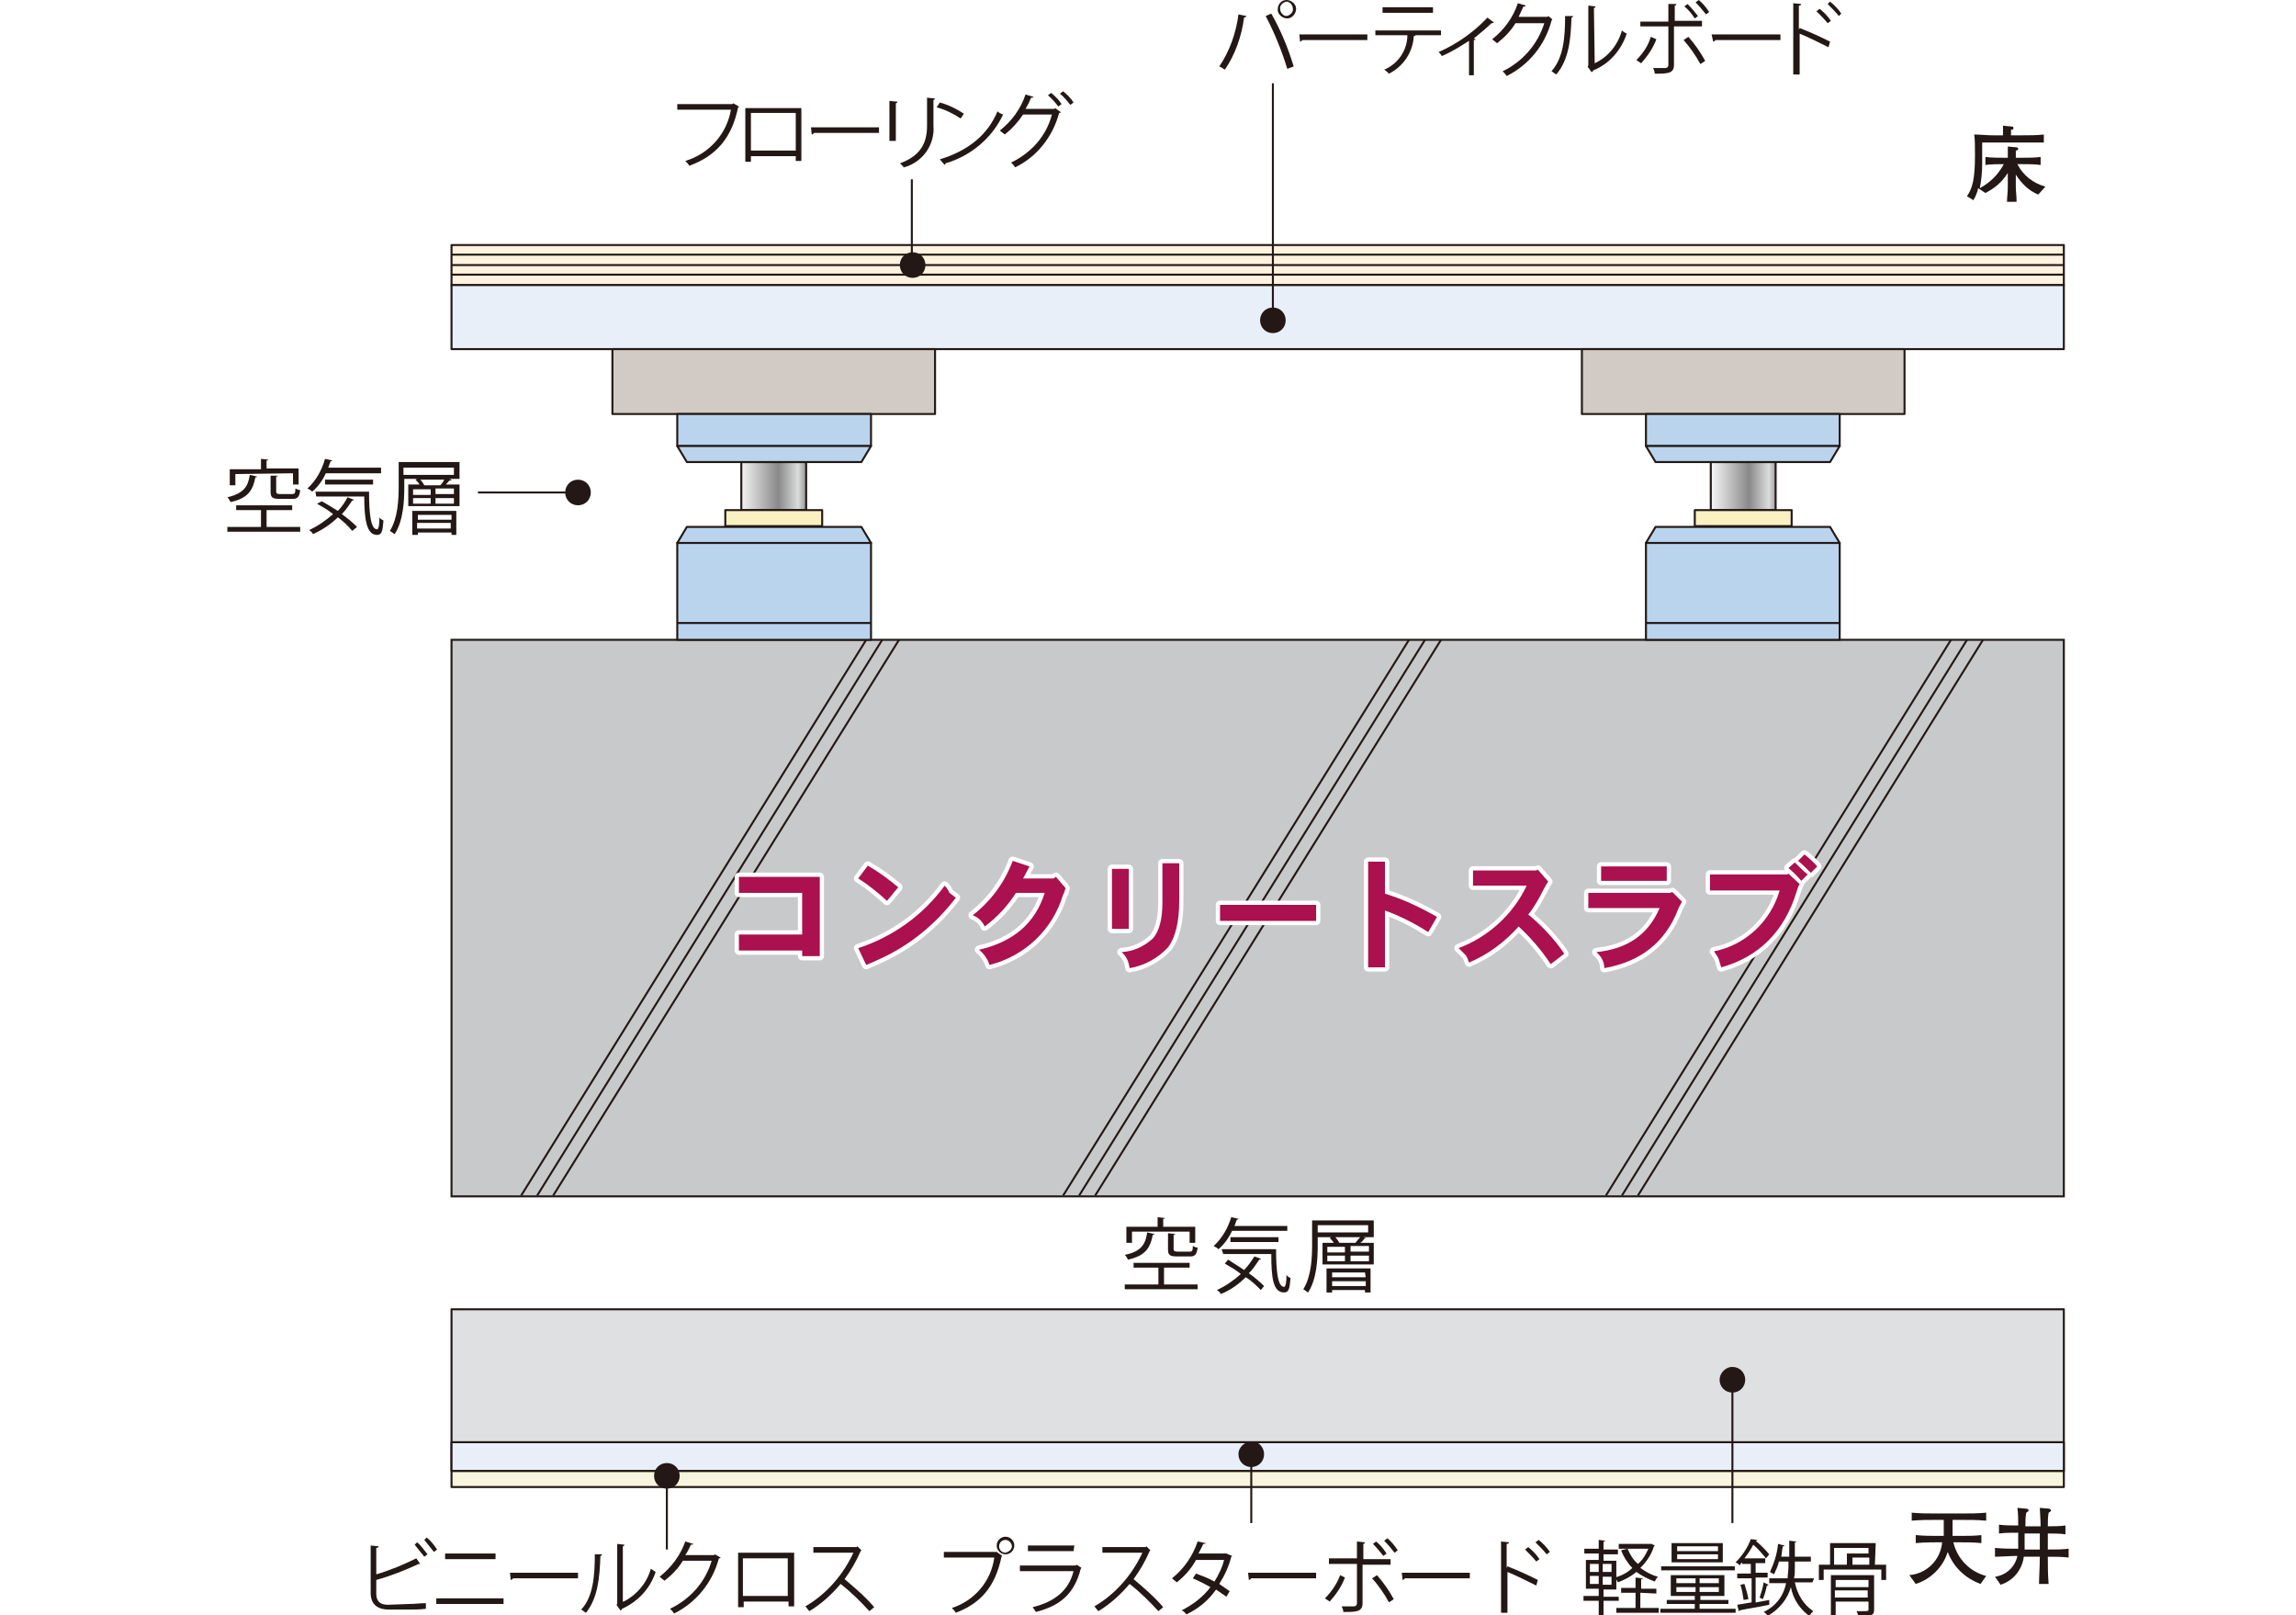 <?xml version="1.0" encoding="utf-8"?>
<!-- Generator: Adobe Illustrator 26.0.2, SVG Export Plug-In . SVG Version: 6.00 Build 0)  -->
<svg version="1.1" id="レイヤー_1" xmlns="http://www.w3.org/2000/svg" xmlns:xlink="http://www.w3.org/1999/xlink" x="0px"
	 y="0px" viewBox="0 0 286.8 201.7" style="enable-background:new 0 0 286.8 201.7;" xml:space="preserve">
<style type="text/css">
	.st0{fill:none;}
	.st1{fill:none;stroke:#000000;stroke-width:0.75;stroke-linecap:round;}
	.st2{fill:#231815;}
	.st3{fill:#C8C9CA;}
	.st4{fill:#FFF3DF;stroke:#231815;stroke-width:0.25;stroke-linejoin:round;}
	.st5{fill:#E9EFF8;stroke:#231815;stroke-width:0.25;stroke-linejoin:round;}
	.st6{fill:#DEE0E1;stroke:#231815;stroke-width:0.25;stroke-linejoin:round;}
	.st7{fill:#F8F5DE;stroke:#231815;stroke-width:0.25;stroke-linejoin:round;}
	.st8{fill:url(#SVGID_1_);stroke:#231815;stroke-width:0.25;}
	.st9{fill:none;stroke:#231815;stroke-width:0.25;stroke-linejoin:round;}
	.st10{fill:#D2CAC4;stroke:#231815;stroke-width:0.25;stroke-linejoin:round;}
	
		.st11{fill:url(#SVGID_00000023964229670320326290000014849103260820832681_);stroke:#231815;stroke-width:0.25;stroke-linejoin:round;}
	.st12{fill:#FAF1C2;stroke:#231815;stroke-width:0.25;stroke-linejoin:round;}
	.st13{fill:#BAD4EE;stroke:#231815;stroke-width:0.25;stroke-linejoin:round;}
	
		.st14{fill:url(#SVGID_00000068665595812036241100000003767510869003841722_);stroke:#231815;stroke-width:0.25;stroke-linejoin:round;}
	.st15{fill:none;stroke:#231815;stroke-width:0.25;}
	.st16{fill:#B81C22;stroke:#FFFFFF;stroke-width:1.06;stroke-linecap:round;stroke-linejoin:round;}
	.st17{fill:#AB104F;}
</style>
<pattern  x="28.4" y="201.7" width="72" height="72" patternUnits="userSpaceOnUse" id="新規パタ_ン_3" viewBox="10.8 -72.9 72 72" style="overflow:visible;">
	<g>
		<rect x="10.8" y="-72.9" class="st0" width="72" height="72"/>
		<rect x="10.8" y="-72.9" class="st0" width="72" height="72"/>
		<line class="st1" x1="14.8" y1="-26.9" x2="14.8" y2="-26.9"/>
		<line class="st1" x1="17.8" y1="-26.9" x2="17.8" y2="-26.9"/>
		<line class="st1" x1="20.8" y1="-27.4" x2="20.8" y2="-27.4"/>
		<line class="st1" x1="22.3" y1="-24.9" x2="22.3" y2="-24.9"/>
		<line class="st1" x1="19.3" y1="-24.9" x2="19.3" y2="-24.9"/>
		<line class="st1" x1="16.3" y1="-24.4" x2="16.3" y2="-24.4"/>
		<line class="st1" x1="17.3" y1="-21.9" x2="17.3" y2="-21.9"/>
		<line class="st1" x1="19.3" y1="-22.9" x2="19.3" y2="-22.9"/>
		<line class="st1" x1="23.3" y1="-21.4" x2="23.3" y2="-21.4"/>
		<line class="st1" x1="65.3" y1="-65.9" x2="65.3" y2="-65.9"/>
		<line class="st1" x1="61.8" y1="-65.9" x2="61.8" y2="-65.9"/>
		<line class="st1" x1="58.3" y1="-55.9" x2="58.3" y2="-55.9"/>
		<line class="st1" x1="20.3" y1="-15.4" x2="20.3" y2="-15.4"/>
		<line class="st1" x1="23.3" y1="-17.4" x2="23.3" y2="-17.4"/>
		<line class="st1" x1="25.3" y1="-17.4" x2="25.3" y2="-17.4"/>
		<line class="st1" x1="26.3" y1="-20.4" x2="26.3" y2="-20.4"/>
		<line class="st1" x1="28.8" y1="-14.4" x2="28.8" y2="-14.4"/>
		<line class="st1" x1="26.3" y1="-14.9" x2="26.3" y2="-14.9"/>
		<line class="st1" x1="22.8" y1="-15.4" x2="22.8" y2="-15.4"/>
		<line class="st1" x1="20.8" y1="-12.9" x2="20.8" y2="-12.9"/>
		<line class="st1" x1="20.3" y1="-10.4" x2="20.3" y2="-10.4"/>
		<line class="st1" x1="21.8" y1="-10.9" x2="21.8" y2="-10.9"/>
		<line class="st1" x1="24.3" y1="-12.4" x2="24.3" y2="-12.4"/>
		<line class="st1" x1="24.8" y1="-9.4" x2="24.8" y2="-9.4"/>
		<line class="st1" x1="27.3" y1="-10.4" x2="27.3" y2="-10.4"/>
		<line class="st1" x1="29.8" y1="-11.4" x2="29.8" y2="-11.4"/>
		<line class="st1" x1="29.3" y1="-7.4" x2="29.3" y2="-7.4"/>
		<line class="st1" x1="26.8" y1="-7.9" x2="26.8" y2="-7.9"/>
		<line class="st1" x1="24.3" y1="-7.9" x2="24.3" y2="-7.9"/>
		<line class="st1" x1="23.8" y1="-4.4" x2="23.8" y2="-4.4"/>
		<line class="st1" x1="26.8" y1="-5.4" x2="26.8" y2="-5.4"/>
		<line class="st1" x1="30.8" y1="-5.4" x2="30.8" y2="-5.4"/>
		<line class="st1" x1="32.8" y1="-8.4" x2="32.8" y2="-8.4"/>
		<line class="st1" x1="30.8" y1="-3.9" x2="30.8" y2="-3.9"/>
		<line class="st1" x1="32.8" y1="-2.9" x2="32.8" y2="-2.9"/>
		<line class="st1" x1="33.8" y1="-5.9" x2="33.8" y2="-5.9"/>
		<line class="st1" x1="35.3" y1="-9.4" x2="35.3" y2="-9.4"/>
		<line class="st1" x1="36.8" y1="-7.4" x2="36.8" y2="-7.4"/>
		<line class="st1" x1="35.8" y1="-10.9" x2="35.8" y2="-10.9"/>
		<line class="st1" x1="37.8" y1="-9.9" x2="37.8" y2="-9.9"/>
		<line class="st1" x1="37.3" y1="-12.9" x2="37.3" y2="-12.9"/>
		<line class="st1" x1="39.3" y1="-11.4" x2="39.3" y2="-11.4"/>
		<line class="st1" x1="38.3" y1="-14.4" x2="38.3" y2="-14.4"/>
		<line class="st1" x1="37.3" y1="-15.9" x2="37.3" y2="-15.9"/>
		<line class="st1" x1="36.3" y1="-18.9" x2="36.3" y2="-18.9"/>
		<line class="st1" x1="38.8" y1="-18.4" x2="38.8" y2="-18.4"/>
		<line class="st1" x1="35.3" y1="-21.4" x2="35.3" y2="-21.4"/>
		<line class="st1" x1="36.3" y1="-18.9" x2="36.3" y2="-18.9"/>
		<line class="st1" x1="36.8" y1="-21.9" x2="36.8" y2="-21.9"/>
		<line class="st1" x1="33.8" y1="-22.4" x2="33.8" y2="-22.4"/>
		<line class="st1" x1="35.3" y1="-24.4" x2="35.3" y2="-24.4"/>
		<line class="st1" x1="31.8" y1="-23.9" x2="31.8" y2="-23.9"/>
		<line class="st1" x1="32.8" y1="-26.4" x2="32.8" y2="-26.4"/>
		<line class="st1" x1="30.3" y1="-26.4" x2="30.3" y2="-26.4"/>
		<line class="st1" x1="28.3" y1="-28.9" x2="28.3" y2="-28.9"/>
		<line class="st1" x1="40.3" y1="-26.4" x2="40.3" y2="-26.4"/>
		<line class="st1" x1="42.3" y1="-26.9" x2="42.3" y2="-26.9"/>
		<line class="st1" x1="40.8" y1="-24.9" x2="40.8" y2="-24.9"/>
		<line class="st1" x1="43.8" y1="-24.9" x2="43.8" y2="-24.9"/>
		<line class="st1" x1="41.8" y1="-21.9" x2="41.8" y2="-21.9"/>
		<line class="st1" x1="44.3" y1="-22.9" x2="44.3" y2="-22.9"/>
		<line class="st1" x1="47.3" y1="-22.4" x2="47.3" y2="-22.4"/>
		<line class="st1" x1="48.3" y1="-25.9" x2="48.3" y2="-25.9"/>
		<line class="st1" x1="49.8" y1="-22.4" x2="49.8" y2="-22.4"/>
		<line class="st1" x1="46.8" y1="-20.9" x2="46.8" y2="-20.9"/>
		<line class="st1" x1="44.8" y1="-18.4" x2="44.8" y2="-18.4"/>
		<line class="st1" x1="48.8" y1="-17.9" x2="48.8" y2="-17.9"/>
		<line class="st1" x1="46.3" y1="-16.4" x2="46.3" y2="-16.4"/>
		<line class="st1" x1="49.8" y1="-14.9" x2="49.8" y2="-14.9"/>
		<line class="st1" x1="50.8" y1="-12.9" x2="50.8" y2="-12.9"/>
		<line class="st1" x1="50.3" y1="-10.4" x2="50.3" y2="-10.4"/>
		<line class="st1" x1="52.3" y1="-10.4" x2="52.3" y2="-10.4"/>
		<line class="st1" x1="54.3" y1="-8.4" x2="54.3" y2="-8.4"/>
		<line class="st1" x1="51.8" y1="-7.4" x2="51.8" y2="-7.4"/>
		<line class="st1" x1="52.8" y1="-4.4" x2="52.8" y2="-4.4"/>
		<line class="st1" x1="57.3" y1="-6.9" x2="57.3" y2="-6.9"/>
		<line class="st1" x1="58.3" y1="-4.4" x2="58.3" y2="-4.4"/>
		<line class="st1" x1="55.8" y1="-2.9" x2="55.8" y2="-2.9"/>
		<line class="st1" x1="58.8" y1="-9.9" x2="58.8" y2="-9.9"/>
		<line class="st1" x1="60.3" y1="-6.9" x2="60.3" y2="-6.9"/>
		<line class="st1" x1="62.8" y1="-9.9" x2="62.8" y2="-9.9"/>
		<line class="st1" x1="59.8" y1="-11.9" x2="59.8" y2="-11.9"/>
		<line class="st1" x1="62.3" y1="-13.4" x2="62.3" y2="-13.4"/>
		<line class="st1" x1="58.3" y1="-13.4" x2="58.3" y2="-13.4"/>
		<line class="st1" x1="60.8" y1="-14.9" x2="60.8" y2="-14.9"/>
		<line class="st1" x1="21.3" y1="-69.9" x2="21.3" y2="-69.9"/>
		<line class="st1" x1="22.3" y1="-66.9" x2="22.3" y2="-66.9"/>
		<line class="st1" x1="57.3" y1="-20.9" x2="57.3" y2="-20.9"/>
		<line class="st1" x1="55.3" y1="-19.4" x2="55.3" y2="-19.4"/>
		<line class="st1" x1="55.3" y1="-21.9" x2="55.3" y2="-21.9"/>
		<line class="st1" x1="64.3" y1="-23.4" x2="64.3" y2="-23.4"/>
		<line class="st1" x1="55.8" y1="-24.4" x2="55.8" y2="-24.4"/>
		<line class="st1" x1="58.8" y1="-26.4" x2="58.8" y2="-26.4"/>
		<line class="st1" x1="66.8" y1="-21.9" x2="66.8" y2="-21.9"/>
		<line class="st1" x1="64.3" y1="-19.9" x2="64.3" y2="-19.9"/>
		<line class="st1" x1="64.8" y1="-16.9" x2="64.8" y2="-16.9"/>
		<line class="st1" x1="68.3" y1="-17.9" x2="68.3" y2="-17.9"/>
		<line class="st1" x1="67.8" y1="-14.9" x2="67.8" y2="-14.9"/>
		<line class="st1" x1="25.3" y1="-68.4" x2="25.3" y2="-68.4"/>
		<line class="st1" x1="24.8" y1="-70.4" x2="24.8" y2="-70.4"/>
		<line class="st1" x1="71.3" y1="-8.4" x2="71.3" y2="-8.4"/>
		<line class="st1" x1="67.8" y1="-5.4" x2="67.8" y2="-5.4"/>
		<line class="st1" x1="71.8" y1="-4.4" x2="71.8" y2="-4.4"/>
		<line class="st1" x1="67.8" y1="-2.4" x2="67.8" y2="-2.4"/>
		<line class="st1" x1="75.8" y1="-8.9" x2="75.8" y2="-8.9"/>
		<line class="st1" x1="78.8" y1="-9.4" x2="78.8" y2="-9.4"/>
		<line class="st1" x1="78.8" y1="-5.4" x2="78.8" y2="-5.4"/>
		<line class="st1" x1="77.3" y1="-13.4" x2="77.3" y2="-13.4"/>
		<line class="st1" x1="77.8" y1="-16.4" x2="77.8" y2="-16.4"/>
		<line class="st1" x1="75.8" y1="-19.4" x2="75.8" y2="-19.4"/>
		<line class="st1" x1="79.3" y1="-22.4" x2="79.3" y2="-22.4"/>
		<line class="st1" x1="75.8" y1="-23.9" x2="75.8" y2="-23.9"/>
		<line class="st1" x1="77.8" y1="-25.4" x2="77.8" y2="-25.4"/>
		<line class="st1" x1="72.3" y1="-13.9" x2="72.3" y2="-13.9"/>
		<line class="st1" x1="67.8" y1="-14.9" x2="67.8" y2="-14.9"/>
		<line class="st1" x1="40.5" y1="-15.4" x2="40.5" y2="-15.4"/>
		<line class="st1" x1="41.3" y1="-2.9" x2="41.3" y2="-2.9"/>
		<line class="st1" x1="45.3" y1="-3.4" x2="45.3" y2="-3.4"/>
		<line class="st1" x1="42.8" y1="-4.4" x2="42.8" y2="-4.4"/>
		<line class="st1" x1="40.8" y1="-5.4" x2="40.8" y2="-5.4"/>
		<line class="st1" x1="45.3" y1="-5.4" x2="45.3" y2="-5.4"/>
		<line class="st1" x1="47.8" y1="-4.9" x2="47.8" y2="-4.9"/>
		<line class="st1" x1="46.3" y1="-7.9" x2="46.3" y2="-7.9"/>
		<line class="st1" x1="43.8" y1="-8.4" x2="43.8" y2="-8.4"/>
		<line class="st1" x1="44.3" y1="-11.4" x2="44.3" y2="-11.4"/>
		<line class="st1" x1="42.8" y1="-13.4" x2="42.8" y2="-13.4"/>
		<line class="st1" x1="13.8" y1="-3.9" x2="13.8" y2="-3.9"/>
		<line class="st1" x1="17.3" y1="-2.4" x2="17.3" y2="-2.4"/>
		<line class="st1" x1="19.8" y1="-3.9" x2="19.8" y2="-3.9"/>
		<line class="st1" x1="15.3" y1="-5.4" x2="15.3" y2="-5.4"/>
		<line class="st1" x1="13.8" y1="-9.9" x2="13.8" y2="-9.9"/>
		<line class="st1" x1="16.3" y1="-10.4" x2="16.3" y2="-10.4"/>
		<line class="st1" x1="17.8" y1="-6.9" x2="17.8" y2="-6.9"/>
		<line class="st1" x1="12.8" y1="-12.4" x2="12.8" y2="-12.4"/>
		<line class="st1" x1="15.3" y1="-13.4" x2="15.3" y2="-13.4"/>
		<line class="st1" x1="12.3" y1="-14.4" x2="12.3" y2="-14.4"/>
		<line class="st1" x1="14.8" y1="-16.4" x2="14.8" y2="-16.4"/>
		<line class="st1" x1="12.3" y1="-18.9" x2="12.3" y2="-18.9"/>
		<line class="st1" x1="14.8" y1="-17.9" x2="14.8" y2="-17.9"/>
		<line class="st1" x1="11.8" y1="-21.4" x2="11.8" y2="-21.4"/>
		<line class="st1" x1="40.3" y1="-8.4" x2="40.3" y2="-8.4"/>
		<line class="st1" x1="78.3" y1="-19.9" x2="78.3" y2="-19.9"/>
		<line class="st1" x1="78" y1="-3.4" x2="78" y2="-3.4"/>
		<line class="st1" x1="74.8" y1="-25.6" x2="74.8" y2="-25.6"/>
		<line class="st1" x1="35" y1="-16.9" x2="35" y2="-16.9"/>
		<line class="st1" x1="59" y1="-2.4" x2="59" y2="-2.4"/>
		<line class="st1" x1="11.8" y1="-16.6" x2="11.8" y2="-16.6"/>
		<line class="st1" x1="15" y1="-2.1" x2="15" y2="-2.1"/>
		<line class="st1" x1="30.8" y1="-1.9" x2="30.8" y2="-1.9"/>
		<line class="st1" x1="72.3" y1="-24.6" x2="72.3" y2="-24.6"/>
		<line class="st1" x1="66" y1="-12.6" x2="66" y2="-12.6"/>
		<line class="st1" x1="52.3" y1="-16.6" x2="52.3" y2="-16.6"/>
		<line class="st1" x1="53.3" y1="-14.6" x2="53.3" y2="-14.6"/>
		<line class="st1" x1="52.8" y1="-12.1" x2="52.8" y2="-12.1"/>
		<line class="st1" x1="54.8" y1="-12.1" x2="54.8" y2="-12.1"/>
		<line class="st1" x1="44.5" y1="-1.9" x2="44.5" y2="-1.9"/>
		<line class="st1" x1="47.5" y1="-2.4" x2="47.5" y2="-2.4"/>
		<line class="st1" x1="81.3" y1="-23.4" x2="81.3" y2="-23.4"/>
		<line class="st1" x1="81.3" y1="-25.9" x2="81.3" y2="-25.9"/>
		<line class="st1" x1="81.3" y1="-13.6" x2="81.3" y2="-13.6"/>
		<line class="st1" x1="81.3" y1="-18.6" x2="81.3" y2="-18.6"/>
		<line class="st1" x1="79.8" y1="-1.6" x2="79.8" y2="-1.6"/>
		<line class="st1" x1="57.3" y1="-1.4" x2="57.3" y2="-1.4"/>
		<line class="st1" x1="61.8" y1="-1.9" x2="61.8" y2="-1.9"/>
		<line class="st1" x1="72.8" y1="-1.4" x2="72.8" y2="-1.4"/>
		<line class="st1" x1="70.8" y1="-2.4" x2="70.8" y2="-2.4"/>
		<line class="st1" x1="75.3" y1="-2.9" x2="75.3" y2="-2.9"/>
		<line class="st1" x1="59.3" y1="-28.4" x2="59.3" y2="-28.4"/>
		<line class="st1" x1="56.3" y1="-28.4" x2="56.3" y2="-28.4"/>
		<line class="st1" x1="53.3" y1="-27.9" x2="53.3" y2="-27.9"/>
		<line class="st1" x1="51.8" y1="-30.4" x2="51.8" y2="-30.4"/>
		<line class="st1" x1="54.8" y1="-30.4" x2="54.8" y2="-30.4"/>
		<line class="st1" x1="57.8" y1="-30.9" x2="57.8" y2="-30.9"/>
		<line class="st1" x1="56.8" y1="-33.4" x2="56.8" y2="-33.4"/>
		<line class="st1" x1="54.8" y1="-32.4" x2="54.8" y2="-32.4"/>
		<line class="st1" x1="50.8" y1="-33.9" x2="50.8" y2="-33.9"/>
		<line class="st1" x1="52.8" y1="-34.4" x2="52.8" y2="-34.4"/>
		<line class="st1" x1="54.3" y1="-36.9" x2="54.3" y2="-36.9"/>
		<line class="st1" x1="55.8" y1="-37.9" x2="55.8" y2="-37.9"/>
		<line class="st1" x1="53.8" y1="-39.9" x2="53.8" y2="-39.9"/>
		<line class="st1" x1="50.8" y1="-37.9" x2="50.8" y2="-37.9"/>
		<line class="st1" x1="48.8" y1="-37.9" x2="48.8" y2="-37.9"/>
		<line class="st1" x1="47.8" y1="-34.9" x2="47.8" y2="-34.9"/>
		<line class="st1" x1="45.3" y1="-40.9" x2="45.3" y2="-40.9"/>
		<line class="st1" x1="47.8" y1="-40.4" x2="47.8" y2="-40.4"/>
		<line class="st1" x1="51.3" y1="-39.9" x2="51.3" y2="-39.9"/>
		<line class="st1" x1="53.3" y1="-42.4" x2="53.3" y2="-42.4"/>
		<line class="st1" x1="53.8" y1="-44.9" x2="53.8" y2="-44.9"/>
		<line class="st1" x1="52.3" y1="-44.4" x2="52.3" y2="-44.4"/>
		<line class="st1" x1="49.8" y1="-42.9" x2="49.8" y2="-42.9"/>
		<line class="st1" x1="49.3" y1="-45.9" x2="49.3" y2="-45.9"/>
		<line class="st1" x1="46.8" y1="-44.9" x2="46.8" y2="-44.9"/>
		<line class="st1" x1="44.3" y1="-43.9" x2="44.3" y2="-43.9"/>
		<line class="st1" x1="44.8" y1="-47.9" x2="44.8" y2="-47.9"/>
		<line class="st1" x1="47.3" y1="-47.4" x2="47.3" y2="-47.4"/>
		<line class="st1" x1="49.8" y1="-47.4" x2="49.8" y2="-47.4"/>
		<line class="st1" x1="59.3" y1="-67.4" x2="59.3" y2="-67.4"/>
		<line class="st1" x1="47.3" y1="-49.9" x2="47.3" y2="-49.9"/>
		<line class="st1" x1="43.3" y1="-49.9" x2="43.3" y2="-49.9"/>
		<line class="st1" x1="41.3" y1="-46.9" x2="41.3" y2="-46.9"/>
		<line class="st1" x1="43.3" y1="-51.4" x2="43.3" y2="-51.4"/>
		<line class="st1" x1="41.3" y1="-52.4" x2="41.3" y2="-52.4"/>
		<line class="st1" x1="40.3" y1="-49.4" x2="40.3" y2="-49.4"/>
		<line class="st1" x1="38.8" y1="-45.9" x2="38.8" y2="-45.9"/>
		<line class="st1" x1="37.3" y1="-47.9" x2="37.3" y2="-47.9"/>
		<line class="st1" x1="38.3" y1="-44.4" x2="38.3" y2="-44.4"/>
		<line class="st1" x1="36.3" y1="-45.4" x2="36.3" y2="-45.4"/>
		<line class="st1" x1="36.8" y1="-42.4" x2="36.8" y2="-42.4"/>
		<line class="st1" x1="34.8" y1="-43.9" x2="34.8" y2="-43.9"/>
		<line class="st1" x1="35.8" y1="-40.9" x2="35.8" y2="-40.9"/>
		<line class="st1" x1="36.8" y1="-39.4" x2="36.8" y2="-39.4"/>
		<line class="st1" x1="37.8" y1="-36.4" x2="37.8" y2="-36.4"/>
		<line class="st1" x1="35.3" y1="-36.9" x2="35.3" y2="-36.9"/>
		<line class="st1" x1="38.8" y1="-33.9" x2="38.8" y2="-33.9"/>
		<line class="st1" x1="37.8" y1="-36.4" x2="37.8" y2="-36.4"/>
		<line class="st1" x1="37.3" y1="-33.4" x2="37.3" y2="-33.4"/>
		<line class="st1" x1="40.3" y1="-32.9" x2="40.3" y2="-32.9"/>
		<line class="st1" x1="38.8" y1="-30.9" x2="38.8" y2="-30.9"/>
		<line class="st1" x1="42.3" y1="-31.4" x2="42.3" y2="-31.4"/>
		<line class="st1" x1="41.3" y1="-28.9" x2="41.3" y2="-28.9"/>
		<line class="st1" x1="43.8" y1="-28.9" x2="43.8" y2="-28.9"/>
		<line class="st1" x1="45.8" y1="-28.9" x2="45.8" y2="-28.9"/>
		<line class="st1" x1="33.8" y1="-28.9" x2="33.8" y2="-28.9"/>
		<line class="st1" x1="31.8" y1="-28.4" x2="31.8" y2="-28.4"/>
		<line class="st1" x1="33.3" y1="-30.4" x2="33.3" y2="-30.4"/>
		<line class="st1" x1="30.3" y1="-30.4" x2="30.3" y2="-30.4"/>
		<line class="st1" x1="32.3" y1="-33.4" x2="32.3" y2="-33.4"/>
		<line class="st1" x1="29.8" y1="-32.4" x2="29.8" y2="-32.4"/>
		<line class="st1" x1="26.8" y1="-32.9" x2="26.8" y2="-32.9"/>
		<line class="st1" x1="25.8" y1="-29.4" x2="25.8" y2="-29.4"/>
		<line class="st1" x1="24.3" y1="-32.9" x2="24.3" y2="-32.9"/>
		<line class="st1" x1="27.3" y1="-34.4" x2="27.3" y2="-34.4"/>
		<line class="st1" x1="29.3" y1="-36.9" x2="29.3" y2="-36.9"/>
		<line class="st1" x1="25.3" y1="-37.4" x2="25.3" y2="-37.4"/>
		<line class="st1" x1="27.8" y1="-38.9" x2="27.8" y2="-38.9"/>
		<line class="st1" x1="24.3" y1="-40.4" x2="24.3" y2="-40.4"/>
		<line class="st1" x1="23.3" y1="-42.4" x2="23.3" y2="-42.4"/>
		<line class="st1" x1="23.8" y1="-44.9" x2="23.8" y2="-44.9"/>
		<line class="st1" x1="21.8" y1="-44.9" x2="21.8" y2="-44.9"/>
		<line class="st1" x1="19.8" y1="-46.9" x2="19.8" y2="-46.9"/>
		<line class="st1" x1="22.3" y1="-47.9" x2="22.3" y2="-47.9"/>
		<line class="st1" x1="21.3" y1="-50.9" x2="21.3" y2="-50.9"/>
		<line class="st1" x1="16.8" y1="-48.4" x2="16.8" y2="-48.4"/>
		<line class="st1" x1="15.8" y1="-50.9" x2="15.8" y2="-50.9"/>
		<line class="st1" x1="18.3" y1="-52.4" x2="18.3" y2="-52.4"/>
		<line class="st1" x1="15.3" y1="-45.4" x2="15.3" y2="-45.4"/>
		<line class="st1" x1="13.8" y1="-48.4" x2="13.8" y2="-48.4"/>
		<line class="st1" x1="11.3" y1="-45.4" x2="11.3" y2="-45.4"/>
		<line class="st1" x1="14.3" y1="-43.4" x2="14.3" y2="-43.4"/>
		<line class="st1" x1="11.8" y1="-41.9" x2="11.8" y2="-41.9"/>
		<line class="st1" x1="15.8" y1="-41.9" x2="15.8" y2="-41.9"/>
		<line class="st1" x1="13.3" y1="-40.4" x2="13.3" y2="-40.4"/>
		<line class="st1" x1="16.8" y1="-38.4" x2="16.8" y2="-38.4"/>
		<line class="st1" x1="13.3" y1="-37.4" x2="13.3" y2="-37.4"/>
		<line class="st1" x1="16.8" y1="-34.4" x2="16.8" y2="-34.4"/>
		<line class="st1" x1="18.8" y1="-35.9" x2="18.8" y2="-35.9"/>
		<line class="st1" x1="18.8" y1="-33.4" x2="18.8" y2="-33.4"/>
		<line class="st1" x1="14.3" y1="-32.9" x2="14.3" y2="-32.9"/>
		<line class="st1" x1="18.3" y1="-30.9" x2="18.3" y2="-30.9"/>
		<line class="st1" x1="15.3" y1="-28.9" x2="15.3" y2="-28.9"/>
		<line class="st1" x1="11.3" y1="-30.9" x2="11.3" y2="-30.9"/>
		<line class="st1" x1="78.3" y1="-64.4" x2="78.3" y2="-64.4"/>
		<line class="st1" x1="74.3" y1="-65.4" x2="74.3" y2="-65.4"/>
		<line class="st1" x1="78.3" y1="-67.4" x2="78.3" y2="-67.4"/>
		<line class="st1" x1="70.8" y1="-46.1" x2="70.8" y2="-46.1"/>
		<line class="st1" x1="74.8" y1="-45.9" x2="74.8" y2="-45.9"/>
		<line class="st1" x1="67.8" y1="-49.6" x2="67.8" y2="-49.6"/>
		<line class="st1" x1="76.3" y1="-41.9" x2="76.3" y2="-41.9"/>
		<line class="st1" x1="75.8" y1="-38.9" x2="75.8" y2="-38.9"/>
		<line class="st1" x1="74.3" y1="-32.9" x2="74.3" y2="-32.9"/>
		<line class="st1" x1="75.8" y1="-29.9" x2="75.8" y2="-29.9"/>
		<line class="st1" x1="33.5" y1="-39.9" x2="33.5" y2="-39.9"/>
		<line class="st1" x1="32.8" y1="-52.4" x2="32.8" y2="-52.4"/>
		<line class="st1" x1="28.8" y1="-51.9" x2="28.8" y2="-51.9"/>
		<line class="st1" x1="31.3" y1="-50.9" x2="31.3" y2="-50.9"/>
		<line class="st1" x1="33.3" y1="-49.9" x2="33.3" y2="-49.9"/>
		<line class="st1" x1="28.8" y1="-49.9" x2="28.8" y2="-49.9"/>
		<line class="st1" x1="26.3" y1="-50.4" x2="26.3" y2="-50.4"/>
		<line class="st1" x1="27.8" y1="-47.4" x2="27.8" y2="-47.4"/>
		<line class="st1" x1="30.3" y1="-46.9" x2="30.3" y2="-46.9"/>
		<line class="st1" x1="29.8" y1="-43.9" x2="29.8" y2="-43.9"/>
		<line class="st1" x1="31.3" y1="-41.9" x2="31.3" y2="-41.9"/>
		<line class="st1" x1="60.3" y1="-51.4" x2="60.3" y2="-51.4"/>
		<line class="st1" x1="56.8" y1="-52.9" x2="56.8" y2="-52.9"/>
		<line class="st1" x1="54.3" y1="-51.4" x2="54.3" y2="-51.4"/>
		<line class="st1" x1="58.8" y1="-49.9" x2="58.8" y2="-49.9"/>
		<line class="st1" x1="60.3" y1="-45.4" x2="60.3" y2="-45.4"/>
		<line class="st1" x1="57.8" y1="-44.9" x2="57.8" y2="-44.9"/>
		<line class="st1" x1="56.3" y1="-48.4" x2="56.3" y2="-48.4"/>
		<line class="st1" x1="61.3" y1="-42.9" x2="61.3" y2="-42.9"/>
		<line class="st1" x1="58.8" y1="-41.9" x2="58.8" y2="-41.9"/>
		<line class="st1" x1="61.8" y1="-40.9" x2="61.8" y2="-40.9"/>
		<line class="st1" x1="59.3" y1="-38.9" x2="59.3" y2="-38.9"/>
		<line class="st1" x1="61.8" y1="-36.4" x2="61.8" y2="-36.4"/>
		<line class="st1" x1="59.3" y1="-37.4" x2="59.3" y2="-37.4"/>
		<line class="st1" x1="62.3" y1="-33.9" x2="62.3" y2="-33.9"/>
		<line class="st1" x1="64.8" y1="-31.9" x2="64.8" y2="-31.9"/>
		<line class="st1" x1="64.8" y1="-29.4" x2="64.8" y2="-29.4"/>
		<line class="st1" x1="33.8" y1="-46.9" x2="33.8" y2="-46.9"/>
		<line class="st1" x1="75.3" y1="-35.4" x2="75.3" y2="-35.4"/>
		<line class="st1" x1="68.5" y1="-51.6" x2="68.5" y2="-51.6"/>
		<line class="st1" x1="39" y1="-38.4" x2="39" y2="-38.4"/>
		<line class="st1" x1="15" y1="-52.9" x2="15" y2="-52.9"/>
		<line class="st1" x1="62.3" y1="-38.6" x2="62.3" y2="-38.6"/>
		<line class="st1" x1="64.8" y1="-41.6" x2="64.8" y2="-41.6"/>
		<line class="st1" x1="64.8" y1="-36.6" x2="64.8" y2="-36.6"/>
		<line class="st1" x1="59" y1="-53.1" x2="59" y2="-53.1"/>
		<line class="st1" x1="55" y1="-55.4" x2="55" y2="-55.4"/>
		<line class="st1" x1="43.3" y1="-53.4" x2="43.3" y2="-53.4"/>
		<line class="st1" x1="21.8" y1="-38.6" x2="21.8" y2="-38.6"/>
		<line class="st1" x1="20.8" y1="-40.6" x2="20.8" y2="-40.6"/>
		<line class="st1" x1="21.3" y1="-43.1" x2="21.3" y2="-43.1"/>
		<line class="st1" x1="19.3" y1="-43.1" x2="19.3" y2="-43.1"/>
		<line class="st1" x1="29.5" y1="-53.4" x2="29.5" y2="-53.4"/>
		<line class="st1" x1="26.5" y1="-52.9" x2="26.5" y2="-52.9"/>
		<line class="st1" x1="25" y1="-55.4" x2="25" y2="-55.4"/>
		<line class="st1" x1="28" y1="-55.4" x2="28" y2="-55.4"/>
		<line class="st1" x1="31" y1="-55.9" x2="31" y2="-55.9"/>
		<line class="st1" x1="45.3" y1="-58.9" x2="45.3" y2="-58.9"/>
		<line class="st1" x1="40.8" y1="-54.9" x2="40.8" y2="-54.9"/>
		<line class="st1" x1="43.8" y1="-55.4" x2="43.8" y2="-55.4"/>
		<line class="st1" x1="68.8" y1="-42.9" x2="68.8" y2="-42.9"/>
		<line class="st1" x1="69.3" y1="-40.9" x2="69.3" y2="-40.9"/>
		<line class="st1" x1="69.3" y1="-36.4" x2="69.3" y2="-36.4"/>
		<line class="st1" x1="69.8" y1="-33.9" x2="69.8" y2="-33.9"/>
		<line class="st1" x1="72.3" y1="-31.9" x2="72.3" y2="-31.9"/>
		<line class="st1" x1="72.3" y1="-29.4" x2="72.3" y2="-29.4"/>
		<line class="st1" x1="69.8" y1="-38.6" x2="69.8" y2="-38.6"/>
		<line class="st1" x1="72.3" y1="-41.6" x2="72.3" y2="-41.6"/>
		<line class="st1" x1="72.3" y1="-36.6" x2="72.3" y2="-36.6"/>
		<line class="st1" x1="65.8" y1="-55.1" x2="65.8" y2="-55.1"/>
		<line class="st1" x1="66.8" y1="-53.4" x2="66.8" y2="-53.4"/>
		<line class="st1" x1="69.3" y1="-54.4" x2="69.3" y2="-54.4"/>
		<line class="st1" x1="14.8" y1="-54.9" x2="14.8" y2="-54.9"/>
		<line class="st1" x1="16.8" y1="-56.4" x2="16.8" y2="-56.4"/>
		<line class="st1" x1="16.8" y1="-53.9" x2="16.8" y2="-53.9"/>
		<line class="st1" x1="12.3" y1="-53.4" x2="12.3" y2="-53.4"/>
		<line class="st1" x1="73.3" y1="-68.4" x2="73.3" y2="-68.4"/>
		<line class="st1" x1="75.3" y1="-69.9" x2="75.3" y2="-69.9"/>
		<line class="st1" x1="75.3" y1="-67.4" x2="75.3" y2="-67.4"/>
		<line class="st1" x1="71.3" y1="-52.1" x2="71.3" y2="-52.1"/>
		<line class="st1" x1="13.8" y1="-64.9" x2="13.8" y2="-64.9"/>
		<line class="st1" x1="70.8" y1="-21.4" x2="70.8" y2="-21.4"/>
		<line class="st1" x1="72.8" y1="-22.9" x2="72.8" y2="-22.9"/>
		<line class="st1" x1="72.8" y1="-20.4" x2="72.8" y2="-20.4"/>
		<line class="st1" x1="72.3" y1="-17.9" x2="72.3" y2="-17.9"/>
		<line class="st1" x1="81.8" y1="-35.4" x2="81.8" y2="-35.4"/>
		<line class="st1" x1="81.3" y1="-38.4" x2="81.3" y2="-38.4"/>
		<line class="st1" x1="77.8" y1="-37.4" x2="77.8" y2="-37.4"/>
		<line class="st1" x1="78.3" y1="-40.4" x2="78.3" y2="-40.4"/>
		<line class="st1" x1="77.3" y1="-43.9" x2="77.3" y2="-43.9"/>
		<line class="st1" x1="78.3" y1="-46.4" x2="78.3" y2="-46.4"/>
		<line class="st1" x1="78.3" y1="-49.9" x2="78.3" y2="-49.9"/>
		<line class="st1" x1="80" y1="-52.4" x2="80" y2="-52.4"/>
		<line class="st1" x1="78.3" y1="-40.4" x2="78.3" y2="-40.4"/>
		<line class="st1" x1="80" y1="-42.6" x2="80" y2="-42.6"/>
		<line class="st1" x1="12.8" y1="-66.4" x2="12.8" y2="-66.4"/>
		<line class="st1" x1="73.8" y1="-58.9" x2="73.8" y2="-58.9"/>
		<line class="st1" x1="75.3" y1="-55.4" x2="75.3" y2="-55.4"/>
		<line class="st1" x1="75.3" y1="-52.9" x2="75.3" y2="-52.9"/>
		<line class="st1" x1="17.8" y1="-64.6" x2="17.8" y2="-64.6"/>
		<line class="st1" x1="17.3" y1="-62.1" x2="17.3" y2="-62.1"/>
		<line class="st1" x1="18.8" y1="-62.6" x2="18.8" y2="-62.6"/>
		<line class="st1" x1="21.3" y1="-64.1" x2="21.3" y2="-64.1"/>
		<line class="st1" x1="21.8" y1="-61.1" x2="21.8" y2="-61.1"/>
		<line class="st1" x1="24.3" y1="-62.1" x2="24.3" y2="-62.1"/>
		<line class="st1" x1="26.8" y1="-63.1" x2="26.8" y2="-63.1"/>
		<line class="st1" x1="26.3" y1="-59.1" x2="26.3" y2="-59.1"/>
		<line class="st1" x1="23.8" y1="-59.6" x2="23.8" y2="-59.6"/>
		<line class="st1" x1="21.3" y1="-59.6" x2="21.3" y2="-59.6"/>
		<line class="st1" x1="23.8" y1="-57.1" x2="23.8" y2="-57.1"/>
		<line class="st1" x1="27.8" y1="-57.1" x2="27.8" y2="-57.1"/>
		<line class="st1" x1="29.8" y1="-60.1" x2="29.8" y2="-60.1"/>
		<line class="st1" x1="30.8" y1="-57.6" x2="30.8" y2="-57.6"/>
		<line class="st1" x1="32.3" y1="-61.1" x2="32.3" y2="-61.1"/>
		<line class="st1" x1="33.8" y1="-59.1" x2="33.8" y2="-59.1"/>
		<line class="st1" x1="32.8" y1="-62.6" x2="32.8" y2="-62.6"/>
		<line class="st1" x1="34.8" y1="-61.6" x2="34.8" y2="-61.6"/>
		<line class="st1" x1="34.3" y1="-64.6" x2="34.3" y2="-64.6"/>
		<line class="st1" x1="36.3" y1="-63.1" x2="36.3" y2="-63.1"/>
		<line class="st1" x1="47.8" y1="-64.6" x2="47.8" y2="-64.6"/>
		<line class="st1" x1="62.8" y1="-68.9" x2="62.8" y2="-68.9"/>
		<line class="st1" x1="49.3" y1="-62.1" x2="49.3" y2="-62.1"/>
		<line class="st1" x1="51.3" y1="-60.1" x2="51.3" y2="-60.1"/>
		<line class="st1" x1="48.8" y1="-59.1" x2="48.8" y2="-59.1"/>
		<line class="st1" x1="54.3" y1="-58.6" x2="54.3" y2="-58.6"/>
		<line class="st1" x1="55.8" y1="-61.6" x2="55.8" y2="-61.6"/>
		<line class="st1" x1="57.3" y1="-58.6" x2="57.3" y2="-58.6"/>
		<line class="st1" x1="59.8" y1="-61.6" x2="59.8" y2="-61.6"/>
		<line class="st1" x1="56.8" y1="-63.6" x2="56.8" y2="-63.6"/>
		<line class="st1" x1="65.8" y1="-63.1" x2="65.8" y2="-63.1"/>
		<line class="st1" x1="64.8" y1="-60.6" x2="64.8" y2="-60.6"/>
		<line class="st1" x1="68.3" y1="-60.1" x2="68.3" y2="-60.1"/>
		<line class="st1" x1="64.8" y1="-57.1" x2="64.8" y2="-57.1"/>
		<line class="st1" x1="72.8" y1="-60.6" x2="72.8" y2="-60.6"/>
		<line class="st1" x1="75.8" y1="-61.1" x2="75.8" y2="-61.1"/>
		<line class="st1" x1="75.8" y1="-57.1" x2="75.8" y2="-57.1"/>
		<line class="st1" x1="44.3" y1="-61.4" x2="44.3" y2="-61.4"/>
		<line class="st1" x1="42.3" y1="-57.1" x2="42.3" y2="-57.1"/>
		<line class="st1" x1="42.3" y1="-68.4" x2="42.3" y2="-68.4"/>
		<line class="st1" x1="39.3" y1="-69.1" x2="39.3" y2="-69.1"/>
		<line class="st1" x1="38.8" y1="-66.4" x2="38.8" y2="-66.4"/>
		<line class="st1" x1="12.3" y1="-57.1" x2="12.3" y2="-57.1"/>
		<line class="st1" x1="13.3" y1="-62.1" x2="13.3" y2="-62.1"/>
		<line class="st1" x1="14.8" y1="-58.6" x2="14.8" y2="-58.6"/>
		<line class="st1" x1="36.3" y1="-66.9" x2="36.3" y2="-66.9"/>
		<line class="st1" x1="19" y1="-71.9" x2="19" y2="-71.9"/>
		<line class="st1" x1="63" y1="-64.4" x2="63" y2="-64.4"/>
		<line class="st1" x1="49.8" y1="-63.9" x2="49.8" y2="-63.9"/>
		<line class="st1" x1="51.8" y1="-63.9" x2="51.8" y2="-63.9"/>
		<line class="st1" x1="49" y1="-71.9" x2="49" y2="-71.9"/>
		<line class="st1" x1="46" y1="-71.9" x2="46" y2="-71.9"/>
		<line class="st1" x1="43" y1="-71.4" x2="43" y2="-71.4"/>
		<line class="st1" x1="36.3" y1="-72.4" x2="36.3" y2="-72.4"/>
		<line class="st1" x1="33.3" y1="-72.4" x2="33.3" y2="-72.4"/>
		<line class="st1" x1="30.3" y1="-71.9" x2="30.3" y2="-71.9"/>
		<line class="st1" x1="81.8" y1="-64.1" x2="81.8" y2="-64.1"/>
		<line class="st1" x1="80.8" y1="-71.9" x2="80.8" y2="-71.9"/>
		<line class="st1" x1="77.3" y1="-72.6" x2="77.3" y2="-72.6"/>
		<line class="st1" x1="59.3" y1="-72.4" x2="59.3" y2="-72.4"/>
		<line class="st1" x1="57.3" y1="-70.9" x2="57.3" y2="-70.9"/>
		<line class="st1" x1="70.8" y1="-71.9" x2="70.8" y2="-71.9"/>
		<line class="st1" x1="33" y1="-70.6" x2="33" y2="-70.6"/>
		<line class="st1" x1="13" y1="-70.4" x2="13" y2="-70.4"/>
		<line class="st1" x1="53.5" y1="-71.4" x2="53.5" y2="-71.4"/>
		<line class="st1" x1="56.3" y1="-68.6" x2="56.3" y2="-68.6"/>
		<line class="st1" x1="66.5" y1="-71.1" x2="66.5" y2="-71.1"/>
		<line class="st1" x1="78.8" y1="-69.4" x2="78.8" y2="-69.4"/>
		<line class="st1" x1="40" y1="-71.4" x2="40" y2="-71.4"/>
		<line class="st1" x1="26.8" y1="-70.9" x2="26.8" y2="-70.9"/>
		<line class="st1" x1="22.3" y1="-72.1" x2="22.3" y2="-72.1"/>
		<line class="st1" x1="14.5" y1="-71.4" x2="14.5" y2="-71.4"/>
		<line class="st1" x1="11.5" y1="-7.1" x2="11.5" y2="-7.1"/>
		<line class="st1" x1="80.5" y1="-8.9" x2="80.5" y2="-8.9"/>
		<line class="st1" x1="80.5" y1="-31.9" x2="80.5" y2="-31.9"/>
		<line class="st1" x1="12" y1="-50.9" x2="12" y2="-50.9"/>
		<line class="st1" x1="80.8" y1="-3.1" x2="80.8" y2="-3.1"/>
		<line class="st1" x1="11.5" y1="-2.9" x2="11.5" y2="-2.9"/>
		<line class="st1" x1="79.8" y1="-29.1" x2="79.8" y2="-29.1"/>
		<line class="st1" x1="83.3" y1="-45.4" x2="83.3" y2="-45.4"/>
		<line class="st1" x1="83.3" y1="-30.9" x2="83.3" y2="-30.9"/>
		<line class="st1" x1="83.5" y1="-7.1" x2="83.5" y2="-7.1"/>
		<line class="st1" x1="83.5" y1="-2.9" x2="83.5" y2="-2.9"/>
		<line class="st1" x1="36.3" y1="-0.4" x2="36.3" y2="-0.4"/>
		<line class="st1" x1="33.3" y1="-0.4" x2="33.3" y2="-0.4"/>
		<line class="st1" x1="77.3" y1="-0.6" x2="77.3" y2="-0.6"/>
		<line class="st1" x1="59.3" y1="-0.4" x2="59.3" y2="-0.4"/>
		<line class="st1" x1="79.8" y1="-73.6" x2="79.8" y2="-73.6"/>
		<line class="st1" x1="57.3" y1="-73.4" x2="57.3" y2="-73.4"/>
		<line class="st1" x1="72.8" y1="-73.4" x2="72.8" y2="-73.4"/>
		<circle class="st1" cx="0.8" cy="-10.9" r="0.4"/>
	</g>
</pattern>
<g id="レイヤー_2_00000107573707463979176660000015668485887678887833_">
	<g id="レイヤー_1-2">
		<path class="st2" d="M92.3,13.3c0,0.1-0.1,0.1-0.1,0.1c-0.8,3.9-2.8,6.1-6.1,7.3c-0.1-0.2-0.3-0.4-0.5-0.6c3-0.9,5.2-3.4,5.7-6.4
			h-6.7v-0.7h6.9l0.1-0.1L92.3,13.3z"/>
		<path class="st2" d="M100.1,13.4v6.7h-0.7v-0.6h-5.6v0.7h-0.7v-6.7H100.1z M99.4,18.8v-4.7h-5.6v4.7H99.4z"/>
		<path class="st2" d="M101.3,15.9h8.5v0.7h-8.1c-0.1,0.1-0.2,0.2-0.3,0.2L101.3,15.9z"/>
		<path class="st2" d="M111.1,17.6v-5l1,0.1c0,0.1-0.1,0.2-0.2,0.2v4.7L111.1,17.6z M116.8,12.3c0,0.1-0.1,0.1-0.2,0.2v3.2
			c0.2,2.4-1.4,4.6-3.7,5.2c-0.2-0.2-0.3-0.4-0.5-0.5c2.8-1,3.4-2.8,3.4-4.7v-3.5L116.8,12.3z"/>
		<path class="st2" d="M117.4,12.8c1.1,0.3,2.1,0.8,3,1.4l-0.4,0.6c-0.9-0.6-1.9-1.1-3-1.4L117.4,12.8z M117.4,19.9
			c3.6-1.1,6-3.1,7.2-6c0.2,0.2,0.4,0.3,0.7,0.4c-1.4,3-4.1,5.2-7.2,6.1c0,0.1-0.1,0.2-0.1,0.2L117.4,19.9z"/>
		<path class="st2" d="M132.5,14c0,0.1-0.1,0.1-0.2,0.1c-0.8,3-2.8,5.5-5.5,6.8c-0.1-0.2-0.3-0.4-0.5-0.6c2.5-1.2,4.4-3.3,5.1-6
			h-3.6c-0.6,0.9-1.4,1.8-2.3,2.5c-0.2-0.2-0.4-0.3-0.6-0.5c1.5-1.2,2.6-2.7,3.2-4.5l1,0.3c0,0.1-0.2,0.1-0.3,0.1
			c-0.2,0.5-0.4,0.9-0.7,1.4h3.6l0.1-0.1L132.5,14z M131.3,11.6c0.5,0.4,1,0.9,1.3,1.4l-0.4,0.3c-0.4-0.5-0.8-1-1.3-1.4L131.3,11.6z
			 M132.8,11.4c0.5,0.4,1,0.9,1.3,1.4l-0.4,0.3c-0.4-0.5-0.8-1-1.3-1.4L132.8,11.4z"/>
		<path class="st2" d="M202.2,199.9h-1.9v1.9h-0.6v-1.9h-1.9v-0.6h1.9v-0.9h-1.6v-3.6h1.6V194h-1.8v-0.6h1.8v-1.1l0.8,0.1
			c0,0.1-0.1,0.1-0.2,0.1v1h1.8v0.6h-1.8v0.8h1.6v3.6h-1.6v0.9h1.9V199.9z M198.6,195.3v1h1.1v-1H198.6z M198.6,196.8v1h1.1v-1
			H198.6z M201.3,196.3v-1h-1.1v1H201.3z M201.3,197.9v-1h-1.1v1H201.3z M203.3,193.4c0.3,0.7,0.7,1.4,1.3,1.9
			c0.6-0.5,1-1.2,1.3-1.9h-3.7v-0.6h4h0.1l0.4,0.2c0,0,0,0.1-0.1,0.1c-0.3,1-0.9,1.9-1.7,2.7c0.7,0.5,1.4,0.9,2.2,1.1
			c-0.2,0.2-0.3,0.4-0.4,0.6c-0.8-0.3-1.6-0.7-2.3-1.2c-0.7,0.6-1.5,1-2.3,1.3c-0.1-0.2-0.2-0.4-0.4-0.6c0.8-0.2,1.6-0.6,2.2-1.2
			c-0.6-0.6-1.1-1.4-1.4-2.2L203.3,193.4z M204.9,198.9v1.9h2.3v0.6h-5.3v-0.6h2.4v-1.9h-1.8v-0.6h1.8V197l0.9,0.1
			c0,0.1-0.1,0.1-0.2,0.1v1.2h1.9v0.6L204.9,198.9z"/>
		<path class="st2" d="M212.4,200.9h4.4v0.5h-9.4v-0.5h4.3v-0.6h-3.5v-0.5h3.5v-0.5h-3v-2.6h6.7v2.6h-3v0.5h3.5v0.5h-3.6V200.9z
			 M216.7,195.6v0.5h-9.2v-0.5H216.7z M215.2,192.7v2.4h-6.4v-2.4H215.2z M209.4,197.1v0.6h2.4v-0.6H209.4z M209.4,198.8h2.4v-0.6
			h-2.4V198.8z M214.6,193.7v-0.6h-5.1v0.6H214.6z M214.6,194.7v-0.6h-5.1v0.6H214.6z M214.7,197.7v-0.6h-2.4v0.6H214.7z
			 M214.7,198.8v-0.6h-2.4v0.6H214.7z"/>
		<path class="st2" d="M219.4,200.1l1.6-0.3v0.6c-1.4,0.3-2.8,0.5-3.7,0.7c0,0.1-0.1,0.1-0.1,0.1l-0.2-0.8l1.8-0.3v-3H217v-0.6h1.7
			v-1.2h-1.1v-0.2c-0.1,0.1-0.2,0.2-0.3,0.4c-0.1-0.2-0.3-0.3-0.5-0.4c0.8-0.8,1.5-1.8,1.9-2.9l0.8,0.1c0,0.1-0.1,0.1-0.2,0.1l0,0
			c0.6,0.5,1.2,1.1,1.7,1.7l-0.4,0.5c-0.5-0.6-1-1.2-1.6-1.7c-0.3,0.6-0.7,1.2-1.1,1.7h2.6v0.6h-1.2v1.2h1.5v0.6h-1.5V200.1z
			 M217.8,199.8c-0.1-0.7-0.2-1.3-0.4-1.9l0.5-0.1c0.2,0.6,0.4,1.3,0.5,1.9L217.8,199.8z M220.9,197.9c0,0.1-0.1,0.1-0.2,0.1
			c-0.1,0.6-0.3,1.2-0.5,1.7l-0.4-0.2c0.2-0.6,0.4-1.2,0.5-1.9L220.9,197.9z M226.4,197.6h-2.2c0.3,1.5,1.1,2.8,2.3,3.6
			c-0.2,0.2-0.3,0.3-0.5,0.6c-1.2-0.9-2-2.1-2.3-3.6c-0.4,1.5-1.5,2.8-2.9,3.6c-0.1-0.2-0.3-0.4-0.5-0.5c1.5-0.7,2.5-2,2.8-3.6H221
			v-0.6h2.3c0-0.5,0.1-0.9,0.1-1.4v-0.7h-1.2c-0.1,0.6-0.4,1.1-0.6,1.6c-0.1-0.1-0.4-0.2-0.5-0.3c0.5-1.1,0.9-2.3,1-3.5l0.8,0.2
			c0,0.1-0.1,0.1-0.2,0.1c-0.1,0.4-0.1,0.8-0.2,1.3h1v-2l0.9,0.1c0,0.1-0.1,0.1-0.2,0.1v1.8h2v0.6h-2v0.7c0,0.5,0,0.9-0.1,1.4h2.5
			L226.4,197.6z"/>
		<path class="st2" d="M234.2,195.4h1.4v1.9h-0.6V196h-7.2v1.3h-0.6v-1.9h1.4v-2.7h5.7L234.2,195.4z M234.1,196.7v4.3
			c0,0.4-0.1,0.6-0.4,0.7c-0.5,0.1-1.1,0.1-1.6,0.1c0-0.2-0.1-0.4-0.2-0.6h0.8c0.6,0,0.7,0,0.7-0.2v-1h-4.1v1.7h-0.6v-5L234.1,196.7
			z M229.1,193.3v2.1h1.6V194h2.7v-0.7L229.1,193.3z M233.4,197.3h-4.1v0.9h4.1L233.4,197.3z M229.2,199.5h4.1v-0.9h-4.1
			L229.2,199.5z M233.5,195.4v-0.9h-2.1v0.9H233.5z"/>
		<path class="st2" d="M117.9,193.8h6.5h0.1l0.7,0.5c0,0-0.1,0.1-0.1,0.1c-0.8,3.8-2.6,5.8-5.7,7c-0.1-0.2-0.3-0.4-0.5-0.6
			c2.8-0.9,4.9-3.3,5.3-6.3h-6.3V193.8z M125.6,191.9c0.6,0,1.1,0.5,1.1,1.1c0,0.6-0.5,1.1-1.1,1.1c-0.6,0-1.1-0.5-1.1-1.1l0,0
			C124.5,192.4,125,191.9,125.6,191.9z M126.4,193.1c0-0.4-0.4-0.8-0.8-0.8c-0.4,0-0.8,0.3-0.8,0.8c0,0.4,0.3,0.8,0.8,0.8
			C126,193.8,126.4,193.5,126.4,193.1C126.4,193.1,126.4,193.1,126.4,193.1z"/>
		<path class="st2" d="M135.1,195.8c0,0-0.1,0.1-0.1,0.1c-0.8,3.1-2.5,4.6-5.6,5.4c-0.1-0.2-0.3-0.4-0.4-0.6
			c2.8-0.7,4.5-2.1,5.1-4.5h-6.7v-0.7h7l0.1-0.1L135.1,195.8z M134.1,193.7h-5.7V193h5.8L134.1,193.7z"/>
		<path class="st2" d="M143.7,193.6c0,0-0.1,0.1-0.1,0.1c-0.5,1.2-1.2,2.4-2,3.5c1.3,1.1,2.6,2.2,3.7,3.5l-0.6,0.5
			c-1.1-1.2-2.3-2.4-3.6-3.4c-1.1,1.3-2.4,2.5-3.9,3.4c-0.2-0.2-0.3-0.4-0.5-0.6c2.6-1.5,4.7-3.9,6-6.7h-5v-0.7h5.4l0.1-0.1
			L143.7,193.6z"/>
		<path class="st2" d="M153.9,194.3c0,0.1-0.1,0.1-0.1,0.1c-0.3,1.2-0.8,2.3-1.5,3.4c0.4,0.3,0.9,0.6,1.3,0.9l-0.4,0.7
			c-0.4-0.3-0.9-0.6-1.3-0.9c-0.9,1.3-2.2,2.4-3.7,3.1c-0.2-0.2-0.3-0.4-0.6-0.5c1.4-0.7,2.7-1.7,3.6-2.9c-0.7-0.4-1.5-0.8-2.2-1.1
			l0.4-0.6c0.8,0.3,1.6,0.6,2.3,1c0.5-0.8,1-1.8,1.2-2.7h-3.5c-0.6,1.1-1.4,2-2.4,2.8c-0.2-0.2-0.4-0.3-0.6-0.5
			c1.5-1.2,2.6-2.8,3.2-4.6l1,0.2c0,0.1-0.1,0.1-0.3,0.1c-0.1,0.3-0.4,0.8-0.6,1.2h3.4h0.1L153.9,194.3z"/>
		<path class="st2" d="M155.9,196.4h8.5v0.7h-8.1c-0.1,0.1-0.2,0.2-0.3,0.2L155.9,196.4z"/>
		<path class="st2" d="M168,197c-0.4,1.1-1.1,2.1-1.9,3l-0.6-0.4c0.8-0.8,1.5-1.8,1.9-2.9L168,197z M170.2,195.4v4.8
			c0,1.1-0.8,1.1-2.4,1.1c0-0.2-0.1-0.5-0.2-0.7h1.5c0.2,0,0.4-0.1,0.4-0.4c0,0,0,0,0-0.1v-4.8H166v-0.7h3.5v-2.1l1,0.1
			c0,0.1-0.1,0.2-0.2,0.2v1.9h3.4v0.7L170.2,195.4z M172,196.7c0.8,0.9,1.5,1.9,2.1,3l-0.6,0.4c-0.6-1.1-1.3-2.1-2.1-3L172,196.7z
			 M171.9,192.5c0.5,0.4,0.9,0.9,1.3,1.5l-0.4,0.3c-0.4-0.5-0.8-1-1.3-1.5L171.9,192.5z M173.3,192.1c0.5,0.4,0.9,0.9,1.3,1.5
			l-0.4,0.3c-0.4-0.5-0.8-1-1.3-1.5L173.3,192.1z"/>
		<path class="st2" d="M175.1,196.4h8.5v0.7h-8.1c-0.1,0.1-0.2,0.2-0.3,0.2L175.1,196.4z"/>
		<path class="st2" d="M191.9,198c-1.2-0.6-2.4-1.2-3.6-1.7v5.1h-0.8v-8.9l1,0.1c0,0.1-0.1,0.2-0.3,0.2v3l0.1-0.2
			c1.3,0.5,2.6,1.1,3.8,1.7L191.9,198z M190.9,193.2c0.5,0.4,1,0.9,1.4,1.5l-0.4,0.3c-0.4-0.5-0.9-1-1.4-1.5L190.9,193.2z
			 M192.2,192.3c0.5,0.4,1,0.9,1.4,1.5l-0.4,0.3c-0.4-0.5-0.9-1-1.4-1.5L192.2,192.3z"/>
		<path class="st2" d="M51.1,200.3c0.7,0,1.4-0.1,2.1-0.1c0,0.2,0,0.5,0,0.7c-0.7,0.1-1.7,0.1-2.1,0.1h-2.5c-1.5,0-2.3-0.7-2.3-2.1
			v-5.9l1,0.1c0,0.1-0.1,0.2-0.3,0.2v3.3c1.7-0.5,3.4-1.2,5-2l0.5,0.7c0,0-0.1,0-0.1,0c0,0-0.1,0-0.1,0c-1.7,0.8-3.5,1.5-5.3,2v1.7
			c0,1,0.5,1.4,1.5,1.4L51.1,200.3z M52.1,192.6c0.5,0.4,0.9,1,1.3,1.5l-0.4,0.3c-0.4-0.5-0.8-1-1.2-1.5L52.1,192.6z M53.3,192
			c0.5,0.4,0.9,0.9,1.3,1.5l-0.4,0.3c-0.4-0.5-0.8-1-1.2-1.5L53.3,192z"/>
		<path class="st2" d="M62.9,199.6v0.7h-8.4v-0.7H62.9z M61.9,194v0.7h-6.3V194H61.9z"/>
		<path class="st2" d="M63.7,196.4h8.5v0.7h-8.1c-0.1,0.1-0.2,0.2-0.3,0.2L63.7,196.4z"/>
		<path class="st2" d="M75.2,194.1c0,0.1-0.1,0.2-0.2,0.2c-0.1,2.7-0.3,5.2-1.8,7.1c-0.2-0.1-0.4-0.3-0.6-0.4
			c1.5-1.6,1.7-4.2,1.7-6.9L75.2,194.1z M77.9,200c1.6-0.8,2.9-2.3,3.4-4.1c0.2,0.1,0.4,0.3,0.6,0.4c-0.7,2.1-2.2,3.7-4.2,4.6
			c0,0.1-0.1,0.2-0.2,0.2l-0.5-0.7l0.1-0.1v-7.5l0.9,0.1c0,0.1-0.1,0.2-0.2,0.2V200z"/>
		<path class="st2" d="M90,194.5c0,0.1-0.1,0.1-0.2,0.1c-0.8,3-2.8,5.5-5.6,6.9c-0.1-0.2-0.3-0.4-0.5-0.6c2.5-1.2,4.4-3.3,5.2-6
			h-3.6c-0.6,1-1.4,1.8-2.3,2.5c-0.2-0.2-0.4-0.3-0.6-0.5c1.5-1.2,2.6-2.7,3.2-4.4l1,0.3c0,0.1-0.2,0.1-0.3,0.1
			c-0.2,0.4-0.4,0.9-0.7,1.3h3.6l0.1-0.1L90,194.5z"/>
		<path class="st2" d="M99.2,193.9v6.7h-0.7V200h-5.6v0.7h-0.7v-6.8L99.2,193.9z M98.4,199.3v-4.7h-5.6v4.7H98.4z"/>
		<path class="st2" d="M107.6,193.6c0,0.1-0.1,0.1-0.1,0.1c-0.5,1.2-1.2,2.4-2,3.5c1.3,1.1,2.6,2.2,3.7,3.5l-0.6,0.5
			c-1.1-1.2-2.3-2.4-3.6-3.4c-1.1,1.3-2.4,2.5-3.9,3.4c-0.2-0.2-0.3-0.4-0.5-0.6c2.6-1.5,4.7-3.9,6-6.7h-5v-0.7h5.4l0.1-0.1
			L107.6,193.6z"/>
		<path class="st2" d="M32.1,59.5c0,0.1-0.1,0.1-0.2,0.1c-0.3,1.5-0.8,2.6-3.1,3.1c-0.1-0.2-0.2-0.4-0.4-0.6
			c2.1-0.5,2.6-1.4,2.8-2.8L32.1,59.5z M33.3,63.7v2.1h4.2v0.6h-9.1v-0.6h4.2v-2.1h-3.1v-0.6h7v0.6H33.3z M29.4,59.2v1.4h-0.7v-2
			h3.9v-1.3l0.9,0.1c0,0.1-0.1,0.1-0.2,0.1v1h4v2h-0.7v-1.4L29.4,59.2z M33.8,59.4l0.9,0c0,0.1-0.1,0.1-0.2,0.1v1.9
			c0,0.2,0.1,0.3,0.5,0.3h1.5c0.3,0,0.4-0.1,0.4-0.7c0.2,0.1,0.4,0.2,0.6,0.2c-0.1,0.8-0.3,1.1-0.9,1.1h-1.7c-0.9,0-1.1-0.2-1.1-0.9
			L33.8,59.4z"/>
		<path class="st2" d="M47.6,59.1h-6.9c-0.4,0.9-1,1.7-1.7,2.3c-0.2-0.2-0.4-0.3-0.6-0.4c1.1-1,1.8-2.3,2.2-3.7l0.9,0.2
			c0,0.1-0.1,0.1-0.2,0.1c-0.1,0.3-0.2,0.5-0.3,0.8h6.6V59.1z M40.2,62.6c0.7,0.4,1.4,0.8,2,1.2c0.5-0.5,0.9-1.1,1.2-1.7l0.8,0.3
			c0,0.1-0.1,0.1-0.2,0.1c-0.4,0.6-0.8,1.2-1.3,1.7c0.7,0.5,1.3,1,1.9,1.6l-0.6,0.5c-0.5-0.6-1.1-1.2-1.8-1.7
			c-0.9,0.9-2,1.6-3.1,2.1c-0.1-0.2-0.3-0.4-0.5-0.5c1.1-0.5,2.1-1.2,3-2c-0.6-0.5-1.3-0.9-2-1.3L40.2,62.6z M39.4,61.4h6.7
			c0,2.7,0.2,4.7,1,4.7c0.2,0,0.3-0.6,0.3-1.5c0.1,0.2,0.3,0.3,0.5,0.4c-0.1,1.3-0.2,1.8-0.8,1.8c-1.3,0-1.6-1.9-1.6-4.8h-6
			L39.4,61.4z M46.6,60.5h-6v-0.6h6V60.5z"/>
		<path class="st2" d="M57.4,57.8v2h-1.3l0.3,0.1c0,0.1-0.1,0.1-0.2,0.1s-0.3,0.3-0.5,0.5h1.7v2.7H51v-2.7h1.4
			c-0.1-0.2-0.3-0.4-0.5-0.6l0.2-0.1h-1.6v1c0,1.7-0.1,4.2-1.2,5.9c-0.2-0.1-0.4-0.3-0.6-0.4c1-1.6,1.1-3.9,1.1-5.6v-3H57.4z
			 M56.7,59.3v-0.9h-6.3v0.9H56.7z M51.5,66.8v-3H57v3h-0.6v-0.3h-4.2v0.3L51.5,66.8z M51.6,61.1v0.7h2.2v-0.7H51.6z M51.6,62.2v0.7
			h2.2v-0.7H51.6z M56.4,64.3h-4.2v0.6h4.2V64.3z M52.1,66h4.2v-0.7h-4.2V66z M52.5,59.9c0.2,0.2,0.4,0.5,0.5,0.7h2
			c0.2-0.2,0.4-0.5,0.5-0.7H52.5z M56.7,61.7v-0.7h-2.3v0.7H56.7z M56.7,62.9v-0.7h-2.3v0.7H56.7z"/>
		<path class="st2" d="M144.2,154.1c0,0.1-0.1,0.1-0.2,0.1c-0.3,1.5-0.8,2.6-3.1,3.1c-0.1-0.2-0.2-0.4-0.4-0.6
			c2.1-0.4,2.6-1.4,2.8-2.8L144.2,154.1z M145.4,158.3v2.1h4.2v0.6h-9.1v-0.6h4.2v-2.1h-3.1v-0.6h7v0.6H145.4z M141.4,153.8v1.4
			h-0.7v-2h3.9V152l0.9,0.1c0,0.1-0.1,0.1-0.2,0.1v1h4v2h-0.7v-1.4L141.4,153.8z M145.9,154l0.9,0.1c0,0.1-0.1,0.1-0.2,0.1v1.8
			c0,0.2,0.1,0.3,0.5,0.3h1.5c0.3,0,0.4-0.1,0.4-0.7c0.2,0.1,0.4,0.2,0.6,0.2c-0.1,0.8-0.3,1.1-0.9,1.1H147c-0.9,0-1.1-0.2-1.1-0.9
			V154z"/>
		<path class="st2" d="M160.8,153.7h-6.9c-0.4,0.9-1,1.7-1.7,2.3c-0.2-0.2-0.4-0.3-0.6-0.4c1.1-1,1.8-2.3,2.2-3.6l0.9,0.2
			c0,0.1-0.1,0.1-0.2,0.1c-0.1,0.3-0.2,0.5-0.3,0.8h6.6V153.7z M153.4,157.3c0.6,0.4,1.3,0.8,2,1.3c0.5-0.5,0.9-1.1,1.3-1.7l0.8,0.3
			c0,0.1-0.1,0.1-0.2,0.1c-0.4,0.6-0.8,1.2-1.3,1.7c0.7,0.5,1.3,1,1.9,1.6l-0.4,0.5c-0.6-0.6-1.2-1.2-1.9-1.6
			c-0.9,0.9-1.9,1.6-3.1,2.1c-0.1-0.2-0.3-0.4-0.5-0.5c1.1-0.5,2.1-1.2,3-2c-0.6-0.5-1.3-0.9-2-1.3L153.4,157.3z M152.6,156h6.8
			c0,2.7,0.2,4.7,1,4.7c0.2,0,0.3-0.6,0.3-1.5c0.1,0.2,0.3,0.3,0.5,0.4c-0.1,1.3-0.2,1.8-0.8,1.8c-1.4,0-1.6-1.9-1.6-4.8h-6
			L152.6,156z M159.7,155.1h-6v-0.6h6V155.1z"/>
		<path class="st2" d="M171.6,152.4v2.1h-1.3l0.3,0.1c-0.1,0.1-0.1,0.1-0.2,0.1c-0.1,0.2-0.3,0.4-0.5,0.5h1.7v2.7h-6.4v-2.7h1.4
			c-0.1-0.2-0.3-0.4-0.5-0.6l0.2-0.1h-1.7v1c0,1.7-0.1,4.2-1.2,5.9c-0.2-0.1-0.4-0.3-0.6-0.4c1-1.6,1.1-3.9,1.1-5.6v-3L171.6,152.4z
			 M170.9,153.9V153h-6.3v0.9L170.9,153.9z M165.7,161.4v-3h5.5v3h-0.7v-0.3h-4.1v0.3L165.7,161.4z M165.8,155.7v0.7h2.2v-0.7H165.8
			z M165.8,156.8v0.7h2.2v-0.7H165.8z M170.5,158.9h-4.1v0.6h4.2L170.5,158.9z M166.4,160.6h4.2V160h-4.2V160.6z M166.8,154.5
			c0.2,0.2,0.4,0.5,0.5,0.7h2c0.2-0.2,0.4-0.5,0.6-0.7H166.8z M171,156.3v-0.7h-2.3v0.7H171z M171,157.5v-0.7h-2.3v0.7H171z"/>
		<path class="st2" d="M155.7,2c0,0.1-0.1,0.1-0.3,0.2c-0.3,2.3-1.1,4.6-2.4,6.5c-0.2-0.1-0.4-0.3-0.7-0.4c1.3-1.9,2.1-4.2,2.4-6.5
			L155.7,2z M160.8,8.6c-0.7-2.3-1.6-4.5-2.7-6.6l0.7-0.3c1.2,2.1,2.1,4.3,2.8,6.6L160.8,8.6z M160.7,0c0.6,0,1.2,0.5,1.2,1.1
			s-0.5,1.2-1.1,1.2s-1.2-0.5-1.2-1.1c0,0,0,0,0,0C159.6,0.5,160.1,0,160.7,0C160.7,0,160.7,0,160.7,0z M161.5,1.1
			c0-0.4-0.3-0.8-0.7-0.9c-0.4,0-0.8,0.3-0.9,0.7c0,0.1,0,0.1,0,0.2c0,0.4,0.3,0.8,0.7,0.9c0.4,0,0.8-0.3,0.9-0.7
			C161.5,1.3,161.5,1.2,161.5,1.1z"/>
		<path class="st2" d="M162.3,4.3h8.5v0.7h-8.1c-0.1,0.1-0.2,0.2-0.3,0.2L162.3,4.3z"/>
		<path class="st2" d="M180,4.4h-3.4h0.2c0,0.1-0.1,0.1-0.2,0.1c-0.1,2-1.3,3.8-3.1,4.7c-0.2-0.2-0.4-0.4-0.6-0.5
			c1.7-0.7,2.9-2.4,2.9-4.3h-4V3.8h8.2L180,4.4z M179,1.6h-6.3V0.9h6.3V1.6z"/>
		<path class="st2" d="M186.6,2.8c0,0-0.1,0.1-0.2,0.1h-0.1c-0.7,0.7-1.5,1.3-2.2,1.9l0.2,0.1c0,0.1-0.1,0.1-0.2,0.1v4.4h-0.6V5.1
			c-1.1,0.7-2.2,1.4-3.4,1.9c-0.1-0.2-0.2-0.3-0.4-0.5c2.3-1,4.4-2.5,6.1-4.3L186.6,2.8z"/>
		<path class="st2" d="M193.9,2.4c0,0.1-0.1,0.1-0.1,0.2c-0.8,3-2.8,5.5-5.6,6.9c-0.1-0.2-0.3-0.4-0.5-0.6c2.5-1.2,4.4-3.4,5.2-6
			h-3.6c-0.6,1-1.4,1.8-2.3,2.5c-0.2-0.2-0.4-0.3-0.6-0.5c1.5-1.2,2.6-2.7,3.2-4.5l1,0.3c-0.1,0.1-0.2,0.2-0.3,0.1
			c-0.2,0.4-0.4,0.9-0.6,1.3h3.6l0.1-0.1L193.9,2.4z"/>
		<path class="st2" d="M196.5,2c0,0.1-0.1,0.2-0.2,0.2c-0.1,2.7-0.3,5.2-1.9,7.1c-0.2-0.1-0.4-0.3-0.6-0.4c1.5-1.7,1.7-4.2,1.7-6.9
			L196.5,2z M199.2,7.9c1.7-0.8,2.9-2.3,3.4-4.1c0.2,0.2,0.4,0.3,0.6,0.4C202.5,6.3,201,8,199,8.8c0,0.1-0.1,0.2-0.2,0.2l-0.5-0.7
			l0.1-0.1V0.7l0.9,0.1c0,0.1-0.1,0.2-0.2,0.2L199.2,7.9z"/>
		<path class="st2" d="M206.9,4.9c-0.4,1.1-1.1,2.1-1.9,3l-0.6-0.4c0.8-0.8,1.5-1.8,1.8-2.9L206.9,4.9z M209.1,3.3v4.8
			c0,1.1-0.8,1.1-2.4,1.1c0-0.2-0.1-0.5-0.2-0.7h1.5c0.2,0,0.4-0.1,0.4-0.4c0,0,0,0,0-0.1V3.3h-3.5V2.7h3.5V0.5h1
			c0,0.1-0.1,0.2-0.2,0.2v1.9h3.4v0.7L209.1,3.3z M210.9,4.6c0.8,0.9,1.5,1.9,2.1,3L212.4,8c-0.6-1.1-1.3-2.1-2.1-3L210.9,4.6z
			 M210.8,0.5c0.5,0.5,0.9,1,1.3,1.5l-0.4,0.3c-0.4-0.6-0.8-1.1-1.3-1.5L210.8,0.5z M212.2,0c0.5,0.4,0.9,0.9,1.3,1.5l-0.4,0.3
			c-0.4-0.5-0.8-1-1.3-1.5L212.2,0z"/>
		<path class="st2" d="M213.8,4.3h8.6v0.7h-8.1c-0.1,0.1-0.2,0.2-0.3,0.2L213.8,4.3z"/>
		<path class="st2" d="M228.4,5.9c-1.2-0.6-2.4-1.2-3.6-1.7v5.1H224V0.4l1,0.1c0,0.1-0.1,0.2-0.3,0.2v3l0.1-0.2
			c1.3,0.5,2.6,1.1,3.8,1.7L228.4,5.9z M227.3,1.1c0.5,0.4,1,0.9,1.4,1.5l-0.4,0.3c-0.4-0.5-0.9-1-1.4-1.5L227.3,1.1z M228.6,0.2
			c0.5,0.4,1,0.9,1.4,1.5L229.7,2c-0.4-0.5-0.9-1-1.4-1.5L228.6,0.2z"/>
		<rect x="56.4" y="79.9" class="st3" width="201.4" height="69.5"/>
		<rect x="56.4" y="30.6" class="st4" width="201.4" height="5"/>
		<rect x="56.4" y="35.6" class="st5" width="201.4" height="8"/>
		<rect x="56.4" y="163.5" class="st6" width="201.4" height="20.1"/>
		<rect x="56.4" y="180.1" class="st5" width="201.4" height="3.6"/>
		<rect x="56.4" y="183.7" class="st7" width="201.4" height="2"/>
		
			<pattern  id="SVGID_1_" xlink:href="#譁ｰ隕上ヱ繧ｿ_繝ｳ_3" patternTransform="matrix(0.65 0 0 -0.65 5331.811 -21186.025)">
		</pattern>
		<rect x="56.4" y="79.9" class="st8" width="201.4" height="69.5"/>
		<line class="st9" x1="56.4" y1="33.1" x2="257.8" y2="33.1"/>
		<line class="st9" x1="257.8" y1="31.8" x2="56.4" y2="31.8"/>
		<line class="st9" x1="56.4" y1="34.3" x2="257.8" y2="34.3"/>
		<rect x="76.5" y="43.6" class="st10" width="40.3" height="8.1"/>
		
			<linearGradient id="SVGID_00000131352111818569616100000014152455012338631071_" gradientUnits="userSpaceOnUse" x1="472.051" y1="-1536.16" x2="484.621" y2="-1536.16" gradientTransform="matrix(0.7 0 0 -0.7 -238.315 -1014.587)">
			<stop  offset="0" style="stop-color:#FFFFFF"/>
			<stop  offset="0.58" style="stop-color:#898989"/>
			<stop  offset="0.86" style="stop-color:#DBDCDC"/>
			<stop  offset="1" style="stop-color:#858585"/>
		</linearGradient>
		
			<rect x="92.6" y="57.7" style="fill:url(#SVGID_00000131352111818569616100000014152455012338631071_);stroke:#231815;stroke-width:0.25;stroke-linejoin:round;" width="8.1" height="6"/>
		<rect x="90.6" y="63.7" class="st12" width="12.1" height="2"/>
		<rect x="84.6" y="51.7" class="st13" width="24.2" height="4"/>
		<polygon class="st13" points="108.8,55.7 84.6,55.7 85.8,57.7 107.6,57.7 		"/>
		<rect x="84.6" y="67.8" class="st13" width="24.2" height="12.1"/>
		<line class="st9" x1="84.6" y1="77.8" x2="108.8" y2="77.8"/>
		<polygon class="st13" points="84.6,67.8 108.8,67.8 107.6,65.8 85.8,65.8 		"/>
		<line class="st9" x1="247.7" y1="79.9" x2="204.6" y2="149.3"/>
		<line class="st9" x1="243.7" y1="79.9" x2="200.6" y2="149.3"/>
		<line class="st9" x1="245.7" y1="79.9" x2="202.6" y2="149.3"/>
		<line class="st9" x1="180" y1="79.9" x2="136.8" y2="149.3"/>
		<line class="st9" x1="176" y1="79.9" x2="132.8" y2="149.3"/>
		<line class="st9" x1="178" y1="79.9" x2="134.8" y2="149.3"/>
		<line class="st9" x1="112.3" y1="79.9" x2="69.1" y2="149.3"/>
		<line class="st9" x1="108.2" y1="79.9" x2="65.1" y2="149.3"/>
		<line class="st9" x1="110.2" y1="79.9" x2="67.1" y2="149.3"/>
		<rect x="197.6" y="43.6" class="st10" width="40.3" height="8.1"/>
		
			<linearGradient id="SVGID_00000083063925093347313460000010124764410197735063_" gradientUnits="userSpaceOnUse" x1="560.421" y1="-1536.16" x2="572.991" y2="-1536.16" gradientTransform="matrix(0.7 0 0 -0.7 -178.915 -1014.587)">
			<stop  offset="0" style="stop-color:#FFFFFF"/>
			<stop  offset="0.58" style="stop-color:#898989"/>
			<stop  offset="0.86" style="stop-color:#DBDCDC"/>
			<stop  offset="1" style="stop-color:#858585"/>
		</linearGradient>
		
			<rect x="213.7" y="57.7" style="fill:url(#SVGID_00000083063925093347313460000010124764410197735063_);stroke:#231815;stroke-width:0.25;stroke-linejoin:round;" width="8.1" height="6"/>
		<rect x="211.7" y="63.7" class="st12" width="12.1" height="2"/>
		<rect x="205.6" y="51.7" class="st13" width="24.2" height="4"/>
		<polygon class="st13" points="229.8,55.7 205.6,55.7 206.8,57.7 228.6,57.7 		"/>
		<rect x="205.6" y="67.8" class="st13" width="24.2" height="12.1"/>
		<line class="st9" x1="205.6" y1="77.8" x2="229.8" y2="77.8"/>
		<polygon class="st13" points="205.6,67.8 229.8,67.8 228.6,65.8 206.8,65.8 		"/>
		<path class="st2" d="M245.7,24.5c0.7-1,1-2.2,1-5.1c0-0.9,0-2.1-0.1-2.6c0.8,0,1.6,0.1,2.4,0.1h1.2c0-0.4,0-0.9,0-1.2l1.1,0.1
			c0.1,0,0.2,0,0.2,0.2c0,0.2-0.1,0.2-0.3,0.2c0,0.2,0,0.5,0,0.7h1.4c0.9,0,1.8,0,2.7-0.1v1c-0.9,0-1.8,0-2.6,0h-5.1
			c0,0.9,0,1.8,0,2.7c0,1-0.1,2-0.3,3c1.3-0.7,2.3-1.7,3-3c-0.8,0-1.5,0-2.3,0.1v-1c0.8,0.1,1.5,0.1,2.3,0.1h0.5c0-0.5,0-0.9,0-1.4
			l1.1,0.1c0.1,0,0.2,0.1,0.2,0.2s-0.1,0.2-0.3,0.2c0,0.3,0,0.6,0,0.9h0.8c0.8,0,1.6,0,2.3-0.1v1c-0.8-0.1-1.6-0.1-2.3-0.1H252
			c0.7,1.4,2,2.4,3.5,2.8l-0.9,1c-1.2-0.5-2.1-1.4-2.8-2.5l0,0v1.5c0,0.6,0.1,1.2,0.1,1.9h-1.2c0-0.6,0.1-1.2,0.1-1.8v-1.8l0,0
			c-0.7,1.1-1.6,1.9-2.8,2.5l-0.9-0.6c-0.1,0.5-0.3,1-0.6,1.5L245.7,24.5z"/>
		<path class="st2" d="M247.4,197.8c-1.9-0.7-3.4-2.1-4.1-4l0,0c-0.6,1.9-2.1,3.4-4,4l-0.8-1.1c2.2-0.2,3.9-1.9,4.1-4.1H242
			c-0.6,0-1.7,0-2.7,0.1v-1c1.1,0.1,2,0.1,2.7,0.1h0.8c0-0.5,0-1.7,0-2h-0.9c-1.1,0-2,0-3.1,0.1v-1c1.1,0.1,2,0.1,3.1,0.1h3.1
			c1.1,0,2,0,3.1-0.1v1c-1.1-0.1-2-0.1-3.1-0.1h-1.1c0,0.7,0,1.3,0,2h0.9c1,0,1.8,0,2.7-0.1v1c-1-0.1-1.7-0.1-2.7-0.1H244
			c0.5,2.1,2.1,3.7,4.1,4.2L247.4,197.8z"/>
		<path class="st2" d="M254.8,191.5v2h-1.9v-2H254.8z M249.9,197.9c1.6-0.5,2.7-1.9,2.9-3.5h2c0,1.2-0.1,2.6-0.1,3.4h1.2
			c-0.1-1.1-0.1-2.3-0.1-3.4c0.9,0,1.7,0,2.6,0.1v-1.1c-0.7,0.1-1.8,0.1-2.6,0.1v-2c0.7,0,1.5,0,2.2,0.1v-1.1
			c-0.7,0.1-1.4,0.1-2.2,0.1c0-0.6,0-1.1,0.1-1.7c0.2-0.1,0.3-0.2,0.3-0.3s-0.1-0.1-0.2-0.2l-1.2-0.1c0,0.4,0.1,1.5,0.1,2.3H253
			c0-0.6,0-1.1,0.1-1.7c0.2-0.1,0.3-0.2,0.3-0.3s-0.1-0.2-0.3-0.2l-1.1-0.1c0.1,0.7,0.1,1.5,0.1,2.2c-0.8,0-1.6,0-2.4-0.1v1.1
			c0.8-0.1,1.6-0.1,2.4-0.1v2c-1,0-1.9,0-2.9-0.1v1.1c0.7,0,2-0.1,2.8-0.1c-0.3,1.4-1.4,2.4-2.8,2.6L249.9,197.9z"/>
		<line class="st15" x1="159" y1="40" x2="159" y2="10.4"/>
		<path class="st2" d="M157.4,40c0,0.9,0.7,1.6,1.6,1.6c0.9,0,1.6-0.7,1.6-1.6c0-0.9-0.7-1.6-1.6-1.6c0,0,0,0,0,0
			C158.1,38.4,157.4,39.1,157.4,40z"/>
		<line class="st15" x1="113.9" y1="33.1" x2="113.9" y2="22.4"/>
		<path class="st2" d="M112.4,33.1c0,0.9,0.7,1.6,1.6,1.6c0.9,0,1.6-0.7,1.6-1.6c0-0.9-0.7-1.6-1.6-1.6c0,0,0,0,0,0
			C113.1,31.5,112.4,32.2,112.4,33.1z"/>
		<line class="st15" x1="72.2" y1="61.5" x2="59.7" y2="61.5"/>
		<path class="st2" d="M72.2,59.9c0.9,0,1.6,0.7,1.6,1.6s-0.7,1.6-1.6,1.6c-0.9,0-1.6-0.7-1.6-1.6c0,0,0,0,0,0
			C70.6,60.6,71.3,59.9,72.2,59.9z"/>
		<line class="st15" x1="156.3" y1="181.6" x2="156.3" y2="190.2"/>
		<path class="st2" d="M154.7,181.6c0,0.9,0.7,1.6,1.6,1.6c0.9,0,1.6-0.7,1.6-1.6c0-0.9-0.7-1.6-1.5-1.6
			C155.5,180,154.7,180.7,154.7,181.6C154.7,181.6,154.7,181.6,154.7,181.6z"/>
		<line class="st15" x1="216.4" y1="172.3" x2="216.4" y2="190.2"/>
		<path class="st2" d="M214.8,172.3c0,0.9,0.7,1.6,1.6,1.6s1.6-0.7,1.6-1.6s-0.7-1.6-1.6-1.6S214.8,171.5,214.8,172.3L214.8,172.3z"
			/>
		<line class="st15" x1="83.3" y1="184.3" x2="83.3" y2="193.5"/>
		<path class="st2" d="M81.7,184.3c0,0.9,0.7,1.6,1.6,1.6c0.9,0,1.6-0.7,1.6-1.6c0-0.9-0.7-1.6-1.6-1.6
			C82.4,182.7,81.7,183.4,81.7,184.3z"/>
		<path class="st16" d="M102.4,119.4h-2.2v-0.7h-7.9v-2h7.9v-5.2h-7.9v-2h10.1V119.4z"/>
		<path class="st16" d="M112.2,110.8l-1.4,1.7c-1.1-1-2.3-2-3.6-2.8l1.2-1.6C109.8,108.9,111,109.8,112.2,110.8z M118.6,111.5
			c0.3,0.2,0.5,0.4,0.8,0.6c-2.5,3.3-5.8,6-9.6,7.7c-0.4,0.2-0.9,0.4-1.6,0.7l-1-2.1c4.3-1.4,8.1-4.1,10.8-7.8
			C118.4,111,118.5,111.3,118.6,111.5z"/>
		<path class="st16" d="M133.1,110.9c-0.1,0.4-0.2,0.7-0.3,0.8c-1.3,4.4-4.8,7.7-9.2,8.8c-0.2-0.7-0.7-1.4-1.3-1.9
			c4.3-1,7-3.3,8.2-7.1h-3.6c-1,1.6-2.4,3.1-3.9,4.2c-0.3-0.7-0.9-1.2-1.5-1.4c2.3-1.8,4-4.1,5-6.8l2.1,0.7l-0.8,1.5h3.8l0.3-0.2
			L133.1,110.9z"/>
		<path class="st16" d="M147.3,107.8v4.7c0,2.7-0.5,4.6-1.4,5.8c-1.3,1.4-3,2.3-4.8,2.6c-0.1-0.8-0.4-1.5-1-2
			c1.5-0.1,2.8-0.7,3.9-1.7c0.8-0.9,1.2-2.4,1.2-4.5v-4.9L147.3,107.8z M141,116h-2.1v-7.5h2.1V116z"/>
		<path class="st16" d="M164.4,115h-12v-2h12V115z"/>
		<path class="st16" d="M173,111.6c2.3,0.7,4.4,1.7,6.5,2.9l-1.1,1.9c-1.7-1.1-3.5-2-5.4-2.7v7.1h-2.1v-13.2h2.1V111.6z"/>
		<path class="st16" d="M193.4,110.1c-0.2,0.2-0.3,0.5-0.5,0.8c-0.6,1.2-1.2,2.3-2,3.3c1.7,1.4,3.3,3.1,4.5,4.9l-1.7,1.3
			c-1.1-1.7-2.5-3.3-4-4.7c-1.7,1.9-3.8,3.5-6.2,4.5c-0.1-0.3-0.2-0.6-0.4-0.9c-0.3-0.3-0.6-0.6-0.9-0.9c3.7-1.4,6.8-4.2,8.5-7.8
			H184v-1.9h7.9l0.2-0.1L193.4,110.1z"/>
		<path class="st16" d="M208.2,110H200v-1.8h8.2V110z M210.1,112.6c-0.2,0.4-0.4,0.7-0.5,1c-1.6,4.1-4.7,6.5-9.2,7.3
			c0-0.8-0.4-1.5-1-2c3.9-0.4,6.5-2.2,7.9-5.5h-8.9v-1.9h10.2l0.3-0.1L210.1,112.6z"/>
		<path class="st16" d="M225.4,106.7l-0.8,0.8c0.6,0.5,1.1,1,1.6,1.5l0.8-0.8C226.5,107.6,225.9,107.1,225.4,106.7z M224.2,107.7
			l-0.8,0.7c0.6,0.5,1.1,1,1.6,1.6l0.8-0.8C225.3,108.8,224.7,108.2,224.2,107.7L224.2,107.7z M223.4,109.1l-0.2,0.1h-9.6v2h8.7
			c-1.1,3.8-4.2,6.8-8.2,7.6c0.2,0.3,0.5,0.7,0.6,1c0.1,0.3,0.2,0.7,0.3,1c4.7-1.3,7.9-4.5,9.4-9.4c0.1-0.3,0.2-0.7,0.4-1
			L223.4,109.1z"/>
		<path class="st17" d="M102.4,119.4h-2.2v-0.7h-7.9v-2h7.9v-5.2h-7.9v-2h10.1V119.4z"/>
		<path class="st17" d="M112.2,110.8l-1.4,1.7c-1.1-1-2.3-2-3.6-2.8l1.2-1.6C109.8,108.9,111,109.8,112.2,110.8z M118.6,111.5
			c0.3,0.2,0.5,0.4,0.8,0.6c-2.5,3.3-5.8,6-9.6,7.7c-0.4,0.2-0.9,0.4-1.6,0.7l-1-2.1c4.3-1.4,8.1-4.1,10.8-7.8
			C118.4,111,118.5,111.3,118.6,111.5z"/>
		<path class="st17" d="M133.1,110.9c-0.1,0.4-0.2,0.7-0.3,0.8c-1.3,4.4-4.8,7.7-9.2,8.8c-0.2-0.7-0.7-1.4-1.3-1.9
			c4.3-1,7-3.3,8.2-7.1h-3.6c-1,1.6-2.4,3.1-3.9,4.2c-0.3-0.7-0.9-1.2-1.5-1.4c2.3-1.8,4-4.1,5-6.8l2.1,0.7l-0.8,1.5h3.8l0.3-0.2
			L133.1,110.9z"/>
		<path class="st17" d="M147.3,107.8v4.7c0,2.7-0.5,4.6-1.4,5.8c-1.3,1.4-3,2.3-4.8,2.6c-0.1-0.8-0.4-1.5-1-2
			c1.5-0.1,2.8-0.7,3.9-1.7c0.8-0.9,1.2-2.4,1.2-4.5v-4.9L147.3,107.8z M141,116h-2.1v-7.5h2.1V116z"/>
		<path class="st17" d="M164.4,115h-12v-2h12V115z"/>
		<path class="st17" d="M173,111.6c2.3,0.7,4.4,1.7,6.5,2.9l-1.1,1.9c-1.7-1.1-3.5-2-5.4-2.7v7.1h-2.1v-13.2h2.1V111.6z"/>
		<path class="st17" d="M193.4,110.1c-0.2,0.2-0.3,0.5-0.5,0.8c-0.6,1.2-1.2,2.3-2,3.3c1.7,1.4,3.3,3.1,4.5,4.9l-1.7,1.3
			c-1.1-1.7-2.5-3.3-4-4.7c-1.7,1.9-3.8,3.5-6.2,4.5c-0.1-0.3-0.2-0.6-0.4-0.9c-0.3-0.3-0.6-0.6-0.9-0.9c3.7-1.4,6.8-4.2,8.5-7.8
			H184v-1.9h7.9l0.2-0.1L193.4,110.1z"/>
		<path class="st17" d="M208.2,110H200v-1.8h8.2V110z M210.1,112.6c-0.2,0.4-0.4,0.7-0.5,1c-1.6,4.1-4.7,6.5-9.2,7.3
			c0-0.8-0.4-1.5-1-2c3.9-0.4,6.5-2.2,7.9-5.5h-8.9v-1.9h10.2l0.3-0.1L210.1,112.6z"/>
		<path class="st17" d="M225.4,106.7l-0.8,0.8c0.6,0.5,1.1,1,1.6,1.5l0.8-0.8C226.5,107.6,225.9,107.1,225.4,106.7z M224.2,107.7
			l-0.8,0.7c0.6,0.5,1.1,1,1.6,1.6l0.8-0.8C225.3,108.8,224.7,108.2,224.2,107.7L224.2,107.7z M223.4,109.1l-0.2,0.1h-9.6v2h8.7
			c-1.1,3.8-4.2,6.8-8.2,7.6c0.2,0.3,0.5,0.7,0.6,1c0.1,0.3,0.2,0.7,0.3,1c4.7-1.3,7.9-4.5,9.4-9.4c0.1-0.3,0.2-0.7,0.4-1
			L223.4,109.1z"/>
	</g>
</g>
</svg>
